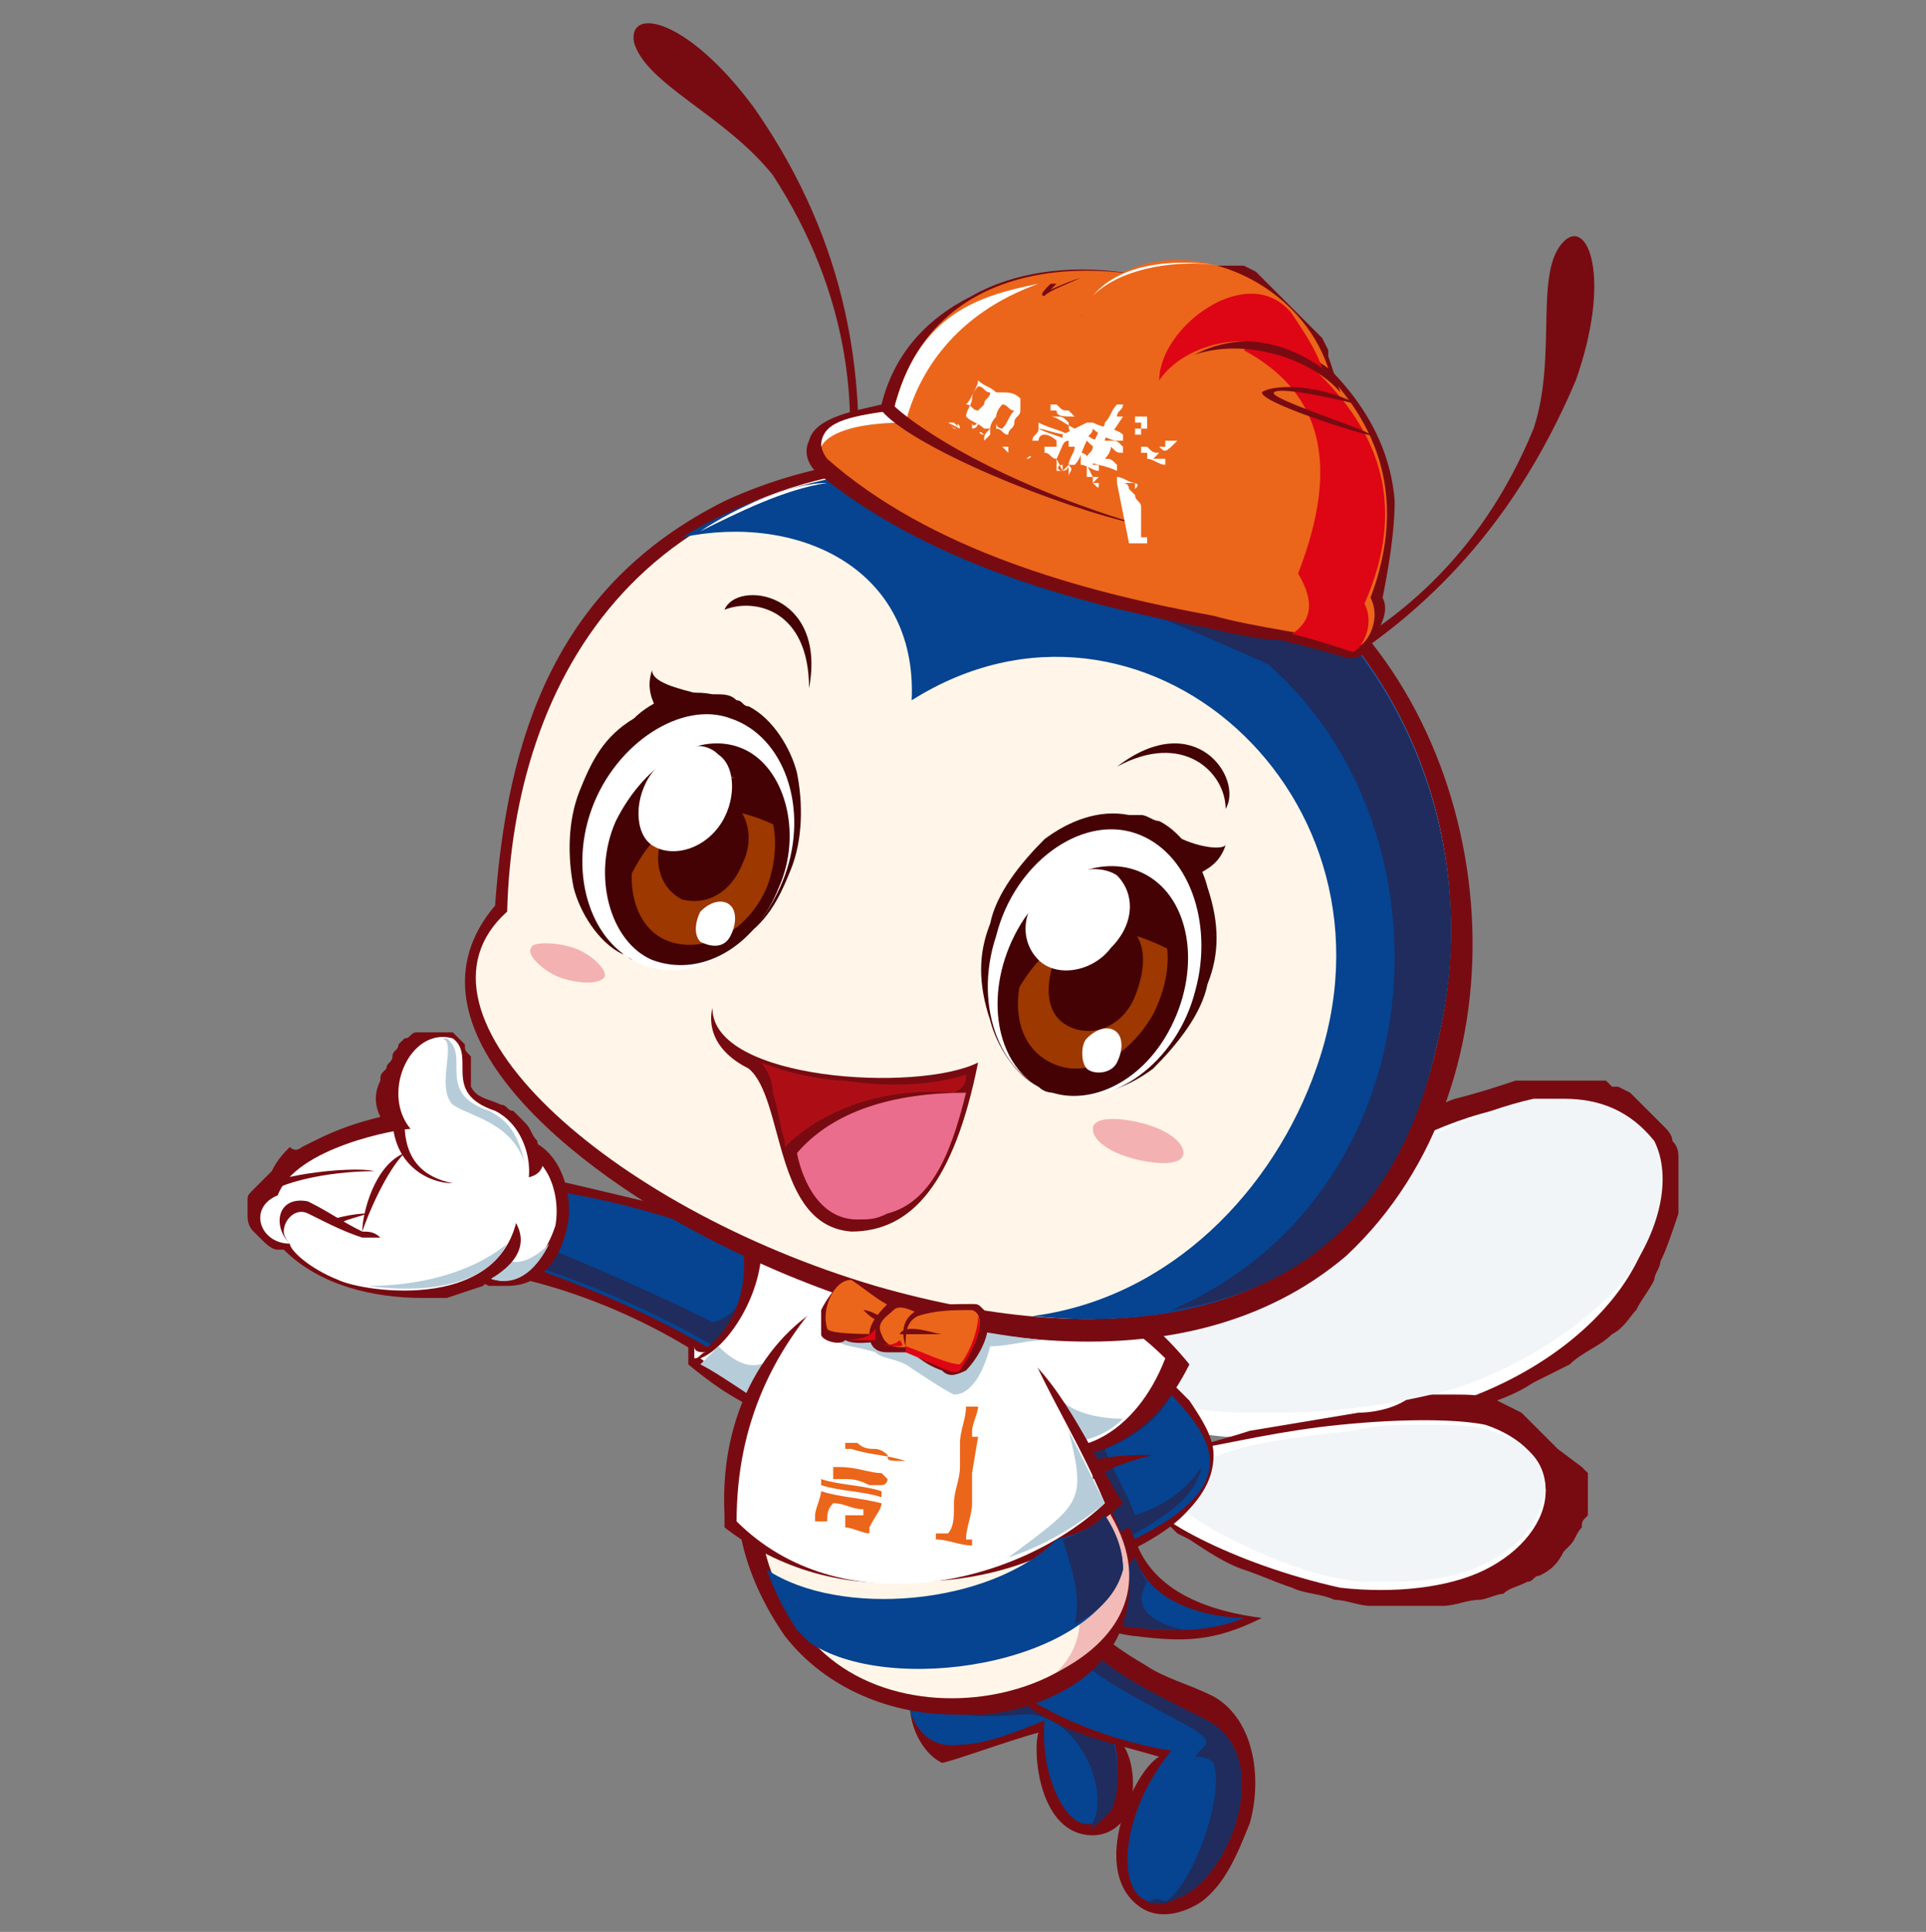 <?xml version="1.0" encoding="utf-8"?>
<!-- Generator: Adobe Illustrator 25.3.1, SVG Export Plug-In . SVG Version: 6.00 Build 0)  -->
<svg version="1.1" id="图层_1" xmlns="http://www.w3.org/2000/svg" xmlns:xlink="http://www.w3.org/1999/xlink" x="0px" y="0px"
	 viewBox="0 0 31.9 32" style="enable-background:new 0 0 31.9 32;" xml:space="preserve">
<rect x="0" y="0" width="31.9" height="32" fill="#808080" stroke="none"/>
<style type="text/css">
	.st0{fill:#780B11;}
	.st1{fill:#FFFFFF;}
	.st2{fill:#F1F5F8;}
	.st3{fill:#064390;}
	.st4{fill:#1F2C5D;}
	.st5{fill:#B6CCD9;}
	.st6{fill:#FFF6E9;}
	.st7{fill:#F2BBB7;}
	.st8{fill:#EB661A;}
	.st9{fill:#DE0515;}
	.st10{fill:#AD0E16;}
	.st11{fill:#EA6D8D;}
	.st12{fill:#440205;}
	.st13{fill:#9C3800;}
	.st14{fill:#F4B1B1;}
</style>
<g>
	<path class="st0" d="M22.1,19.3c-0.7,0.5-1.5,1-2.1,1.5c-0.4,0.3-0.8,0.7-1.1,1.1l-0.1,0.2c-0.1,0.1-0.1,0.2-0.2,0.3l0,0.1l0,0.1
		l0,0.1l0,0.1l0,0.1l0.1,0.1l0.1,0.1l0.1,0.1l0.1,0.1l0.2,0.1c0.1,0.1,0.2,0.1,0.4,0.1l0.3,0.1c0.5,0.1,1,0.1,1.5,0.2
		c0.4,0,0.9,0,1.3-0.1c0.3,0,0.7-0.1,1-0.2c0.3-0.1,0.6-0.1,0.8-0.2c0.3-0.1,0.6-0.2,0.9-0.4c0.2-0.1,0.4-0.2,0.6-0.3
		c0.2-0.2,0.5-0.3,0.7-0.5c0.2-0.1,0.3-0.3,0.4-0.4c0.1-0.2,0.2-0.3,0.3-0.5c0-0.1,0.1-0.2,0.1-0.3c0.1-0.2,0.2-0.5,0.3-0.8
		c0-0.1,0-0.2,0-0.3c0-0.2,0-0.4,0-0.6c0-0.1,0-0.2-0.1-0.3c0-0.1-0.1-0.2-0.1-0.2l-0.1-0.1l-0.1-0.1l-0.1-0.1l-0.1-0.1l-0.1-0.1
		l-0.1-0.1L26.8,18L26.7,18l-0.1-0.1l-0.2,0l-0.2,0l-0.2,0l-0.2,0l-0.4,0l-0.3,0c-0.3,0.1-0.6,0.2-1,0.3c-0.3,0.1-0.6,0.3-0.9,0.4
		C22.9,18.8,22.5,19.1,22.1,19.3z"/>
	<path class="st1" d="M22,19.7c-1.2,0.8-2.2,1.5-2.9,2.1c-0.7,0.6-1,1.1-0.8,1.4c0.2,0.3,1,0.5,2,0.6c1,0,2.3-0.1,3.6-0.5
		c1.3-0.4,2.3-1.1,2.9-1.9c0.6-0.8,0.8-1.8,0.5-2.4c-0.3-0.7-1.1-0.9-2-0.7C24.3,18.4,23.2,18.9,22,19.7z"/>
	<path class="st0" d="M22.5,23.4c-0.6,0.1-1.2,0.2-1.8,0.3c-0.3,0.1-0.7,0.2-1,0.3l-0.2,0.1c-0.1,0-0.1,0.1-0.2,0.1l-0.1,0.1l0,0.1
		l0,0.1l0,0.1l0,0.1l0,0.1l0,0.1l0,0.1l0,0.1l0.1,0.1c0.1,0.1,0.1,0.1,0.2,0.2l0.2,0.1c0.3,0.2,0.6,0.4,0.9,0.5
		c0.3,0.1,0.5,0.2,0.8,0.3c0.2,0.1,0.5,0.1,0.7,0.2c0.2,0,0.4,0.1,0.6,0.1c0.2,0,0.4,0,0.7,0c0.2,0,0.3,0,0.5,0
		c0.2,0,0.4-0.1,0.6-0.1c0.1,0,0.3-0.1,0.4-0.1c0.1-0.1,0.2-0.1,0.4-0.2c0.1,0,0.1-0.1,0.2-0.1c0.2-0.1,0.3-0.2,0.4-0.4
		c0,0,0.1-0.1,0.1-0.1c0.1-0.1,0.1-0.2,0.2-0.3c0-0.1,0-0.1,0.1-0.2c0-0.1,0-0.1,0-0.2l0-0.1l0-0.1l0-0.1l0-0.1l0-0.1l-0.1-0.1
		L25.8,24l-0.1-0.1l-0.1-0.1l-0.1-0.1l-0.1-0.1l-0.1-0.1l-0.1-0.1l-0.2-0.1l-0.2-0.1c-0.2-0.1-0.5-0.1-0.7-0.1c-0.2,0-0.5,0-0.7,0
		C23.2,23.3,22.8,23.4,22.5,23.4z"/>
	<path class="st1" d="M22.2,23.6c-1,0.1-1.8,0.3-2.4,0.4c-0.6,0.2-0.9,0.3-0.9,0.6c0,0.3,0.4,0.6,1,0.9c0.6,0.3,1.4,0.6,2.3,0.8
		c0.9,0.1,1.8,0,2.4-0.3c0.6-0.3,1-0.8,1-1.3c0-0.5-0.4-0.9-1-1.1C24.1,23.5,23.2,23.5,22.2,23.6z"/>
	<path class="st2" d="M25.9,18.2c-0.2,0-0.3,0-0.5,0c-0.9,0.2-2,0.7-3.2,1.4c-1.1,0.7-2.1,1.4-2.7,2c-0.6,0.6-0.9,1-0.7,1.3
		c0.2,0.3,0.9,0.5,1.9,0.5c0.1,0,0.3,0,0.4,0c0.9,0,1.9-0.1,3-0.4c1.2-0.4,2.2-1.1,2.8-1.8c0.6-0.8,0.8-1.7,0.5-2.3
		C27,18.4,26.5,18.2,25.9,18.2z"/>
	<path class="st2" d="M23.5,23.6c-0.3,0-0.7,0-1.1,0.1c-0.9,0.1-1.7,0.2-2.2,0.4c-0.5,0.2-0.8,0.3-0.8,0.6c0,0.2,0.4,0.5,1,0.8
		c0.6,0.3,1.3,0.6,2.1,0.7c0.2,0,0.4,0,0.6,0c0.6,0,1.1-0.1,1.5-0.3c0.6-0.3,0.9-0.7,1-1.2c0-0.5-0.3-0.8-0.9-1
		C24.4,23.6,24,23.6,23.5,23.6z"/>
	<path class="st0" d="M18.4,22.5l-0.7-1.4l1.2,1.3c0.3,0.3,0.5,0.5,0.8,0.8c0.2,0.3,0.4,0.6,0.4,0.9c0,0.4-0.2,0.7-0.5,1
		c-0.4,0.4-1.1,0.7-1.6,0.9l-0.2,0.1l-0.1-0.2c-0.4-0.6-0.8-1.1-1.1-1.7L16.4,24l0.2-0.1c0.3-0.3,0.7-0.5,1-0.8
		c0.2-0.2,0.4-0.3,0.6-0.5C18.3,22.6,18.4,22.5,18.4,22.5z"/>
	<path class="st3" d="M18.9,22.6c1.1,1.1,2.2,2-0.8,3.2c-0.4-0.6-0.8-1.1-1.1-1.7L18.9,22.6z"/>
	<path class="st4" d="M18.9,22.6c0.2,0.2,0.4,0.4,0.5,0.5c-0.2,0.4-0.6,0.7-1.1,0.9c0.1,0.3,0.4,0.8,0.5,1.1
		c0.6-0.2,0.9-0.5,1.1-0.8c-0.1,0.5-0.6,0.9-1.9,1.5c-0.4-0.6-0.8-1.1-1.1-1.7C17,24.1,18.8,22.7,18.9,22.6L18.9,22.6z"/>
	<path class="st0" d="M16.5,20.2c0-0.1,0-0.1,0.1-0.2c0.1-0.1,0.3-0.1,0.4,0c0,0,0,0,0.1,0c0.1,0,0.1,0.1,0.2,0.2
		c0.2,0.2,0.3,0.3,0.5,0.5c0.2,0.2,0.4,0.4,0.6,0.6c0.4,0.4,0.9,0.8,1.3,1.3c-0.3,0.6-0.7,1.1-1.4,1.4c-0.3,0.1-0.8,0.2-1.1,0
		l-0.1,0l0-0.1c-0.3-0.5-0.7-0.9-1-1.4l-0.1-0.1l0-0.1C16.1,21.5,16.3,20.9,16.5,20.2z"/>
	<path class="st1" d="M17.9,21.5c0.5,0.3,0.9,0.5,1.4,1c-0.5,1.3-1.5,1.6-1.8,1.4c-0.4-0.5-0.8-0.8-1.2-1.3c0.1-0.7,0.2-1.4,0.2-2.2
		C16.4,20.4,17.6,21.2,17.9,21.5z"/>
	<path class="st5" d="M18.6,23.5c-0.4,0.4-0.9,0.4-1.1,0.4c-0.3-0.4-0.6-0.6-0.9-0.9c0-0.3,0.1-0.6,0.1-0.6c0.3,0.2,0.5,0.4,0.8,0.7
		C17.7,23.4,18.2,23.5,18.6,23.5z"/>
	<path class="st0" d="M8.1,19.3c0.9,0.2,2.2,0.5,3.4,0.8c0.8,0.3,1.5,0.5,2.3,0.9l0.2,0.1L14,21.4c-0.3,0.6-0.5,1.3-0.8,1.9
		l-0.1,0.3l-0.3-0.2c-1.3-1.3-3.3-2.1-4.6-2.3c-0.1,0-0.3-0.1-0.4-0.1l-0.2-0.1l0-0.2c0-0.2,0.1-0.4,0.1-0.6c0-0.1,0.1-0.3,0.1-0.4
		C7.8,19.5,7.9,19.3,8.1,19.3L8.1,19.3z"/>
	<path class="st3" d="M8.1,19.6c2.5,0.2,4.3,1,5.7,1.7c-0.3,0.7-0.5,1.2-0.8,1.9c-1.2-1-3.1-1.9-5.1-2.5C7.8,20.6,8,19.5,8.1,19.6z"
		/>
	<path class="st4" d="M12,22.4c-1-0.6-2.3-1.2-3.7-1.6l0.3-0.3c0.6,0.2,2.2,0.9,3.2,1.4c0.1,0,0.5-0.2,0.5-0.5
		C12.5,21.4,12.3,21.9,12,22.4z"/>
	<path class="st0" d="M12.3,20.6c0,0,0-0.1,0-0.1c0.1-0.2,0.2-0.2,0.4-0.2c0.1,0,0.2,0,0.3,0.1c0.3,0.1,0.5,0.1,0.8,0.2
		c0.4,0.1,0.8,0.2,1.2,0.3l0.3,0.1l-0.1,0.3C15,21.3,15,21.5,15,21.7c0,0.2,0,0.5-0.1,0.7c0,0.3,0,0.5-0.1,0.8
		c0,0.2-0.1,0.4-0.1,0.6l-0.1,0.1l-0.1,0c-0.5,0.1-1.1-0.2-1.6-0.4c-0.5-0.2-0.9-0.4-1.5-0.9c0-0.1,0-0.2,0-0.3c0,0,0.2,0.1,0.2,0.1
		C12.2,22,12.4,21.3,12.3,20.6z"/>
	<path class="st1" d="M12.6,20.5c0.1,0.8-0.5,1.8-1,2c0.5,0.4,2.1,1.3,2.9,1.1c0.2-0.5,0.1-2.1,0.4-2.5
		C14.9,21.1,12.5,20.5,12.6,20.5z"/>
	<path class="st5" d="M11.9,22.3c-0.1,0.1-0.2,0.2-0.3,0.3c0.2,0.1,0.5,0.3,0.8,0.5l0.5-0.7C12.7,22.6,12.4,22.8,11.9,22.3z"/>
	<path class="st0" d="M17.2,28.7c-0.1,0.3,0,1.7,0.9,1.7c0.3,0,0.5-0.2,0.6-0.4l0,0c0.1-0.3,0.1-0.8-0.1-1.1c-0.2-0.5-0.6-1.1-1.2-1
		l0,0c-0.3,0-0.6,0.1-0.9,0.1c-0.2,0-0.4,0-0.6,0c-0.2-0.1-0.4-0.2-0.6-0.3l-0.4,0.2c-0.1,0.3,0-0.4,0-0.1l0.2,0.3
		c-0.1,0.3,0.1,0.9,0.5,1.1C15.7,29.2,16.8,28.8,17.2,28.7z"/>
	<path class="st3" d="M15,27.9c0,0.4,0.2,1.1,0.9,1c0.4,0,0.9-0.2,1.4-0.4c-0.1,1.1,0.6,2.3,1.1,1.4c0.3-0.6,0-2.1-0.9-2
		c-1.3,0.2-1.8,0.2-2.6-0.4C14.9,27.8,15,27.8,15,27.9z"/>
	<path class="st4" d="M18,30.3c0.1,0,0.2-0.1,0.4-0.3c0.3-0.6,0-2.1-0.9-2c-1.3,0.2-1.8,0.2-2.6-0.4c0,0,0,0.1-0.1,0.3
		c0.7,0.4,0.9,0.6,2.1,0.5c0.9-0.1,1.5,1.2,1.2,1.8C18.1,30.2,18.1,30.3,18,30.3z"/>
	<path class="st0" d="M19.2,29.1c-0.4,0.2-1.2,1.9-0.3,2.5c0.3,0.2,0.7,0.1,1-0.1l0,0c0.4-0.3,0.6-0.8,0.8-1.3
		c0.2-0.7,0.1-1.7-0.6-2.1l0,0c-0.4-0.2-0.8-0.3-1.1-0.5c-0.5-0.3-1-0.6-1.2-1.2c-1.1-1.4-2.5,0.3-1.4,1.3
		C17.3,28.7,18.2,28.8,19.2,29.1z"/>
	<path class="st3" d="M16.2,27.4c0.2,0.4,1.4,1.3,3.2,1.6c-1,1.2-1,3,0.2,2.4c0.8-0.4,1.5-2.3,0.4-2.9c-1.6-0.8-2.2-1.1-2.6-2.3
		C16.7,25.3,15.6,26.5,16.2,27.4z"/>
	<path class="st4" d="M19,31.5c0.2,0.1,0.4,0,0.6-0.1c0.8-0.4,1.5-2.3,0.4-2.9c-1.6-0.8-2.2-1.1-2.6-2.3c-0.1-0.2-0.5-0.3-0.5-0.2
		c0.1,0.1,0.2,0.2,0.3,0.5c0.4,1,1,1.3,2.5,2.1c0.5,0.3,0.2,0.3,0.1,0.5c0.1,0,0.2,0,0.3,0.1c0.2,0.6-0.4,2.1-0.8,2.3
		C19.1,31.4,19.1,31.5,19,31.5z"/>
	<path class="st0" d="M18.1,26.7c0.1-0.1,0.1-0.2,0.2-0.2c0-0.1,0.1-0.1,0.1-0.2c0.1-0.2-0.1-0.7,0.1-0.9l0.2-0.1l0.1,0.2
		c0.3,0.9,1.3,1.2,2.1,1.3c-0.8,0.4-1.3,0.4-2.1,0.3c-0.1,0-0.5-0.1-0.6-0.1L18,26.9L18.1,26.7z"/>
	<path class="st3" d="M18.8,25.8c0.3,0.9,1.5,1,1.8,1c-0.9,0.4-2.3,0.1-2.4,0C18.6,26.6,18.5,26.1,18.8,25.8z"/>
	<path class="st4" d="M18.8,25.8c0.1,0.2,0.1,0.3,0.2,0.4c-0.3,0.5,0.2,0.7,0.6,0.8c-0.7,0-1.4-0.1-1.5-0.2
		C18.6,26.6,18.5,26.1,18.8,25.8z"/>
	<path class="st0" d="M15,21.5l0.2,0.2c0.1,0.3,0.5,0.6,0.8,0.9c0.4,0.4,0.9,0.7,1.3,1.1c0.4,0.4,0.9,0.8,1.1,1.3
		c0.3,0.6,0.4,1.3,0.2,1.9c-0.3,0.9-1.3,1.4-2.3,1.5c-0.2,0-0.3,0-0.5,0c-1,0-2.1-0.4-2.8-1.3l0,0c-0.9-1.3-1-2.6-0.5-3.8
		c0.2-0.5,0.5-0.9,0.8-1.2c0.2-0.2,0.4-0.4,0.6-0.5c0,0,0,0,0-0.1c0-0.2,0.2-0.3,0.4-0.3C14.7,21.2,14.9,21.3,15,21.5
		C15,21.4,15,21.5,15,21.5z"/>
	<path class="st6" d="M14.5,21.8l0.4,0c0.4,1,2.6,1.9,3.4,3.3c1.5,2.7-3.3,4.2-5,1.9C11.4,24.4,13.8,22.1,14.5,21.8z"/>
	<path class="st7" d="M17.9,24.4c0.2,0.2,0.4,0.4,0.5,0.7c0.7,1.2,0.1,2.1-0.9,2.6c0.5-0.5,0.5-1.1,0.1-2.2
		c-0.3,0.1-0.6,0.2-0.9,0.2C17.6,25.1,17.9,25,17.9,24.4z"/>
	<path class="st0" d="M17.1,22.8c-0.8,1-3.7,1.4-4.3-0.1c0,0-0.6,1.1-0.5,1.2l0,0c0.8,1.4,5,1.6,5.5-0.4
		C17.6,23.6,17,22.9,17.1,22.8z"/>
	<path class="st0" d="M14.8,20.8c1,0,0.9,0.5,1.9,0.5l0.2,0.1c-0.4,0.2-0.3,0.6,0,1c0.7,0.5,1.3,1.9,1.7,2.5c-1,0.9-2.2,1.3-3.5,1.3
		C14,26.3,12.9,26,12,25.3L12,25.1c-0.1-1.9,0.9-3.2,1.9-3.6L14.8,20.8z"/>
	<path class="st1" d="M13.9,21.2c-1.1,1.1-1.7,2.4-1.7,4c1.7,1.7,4.6,1.1,6.1-0.3c-0.5-1.2-1.1-2-1.6-3.4
		C15.7,21.5,14.9,21.1,13.9,21.2z"/>
	<path class="st5" d="M16.7,25.8c0.6-0.2,1.1-0.5,1.6-0.9c-0.2-0.4-0.4-0.8-0.6-1.2C18,24.9,17.9,24.9,16.7,25.8z"/>
	<path class="st0" d="M14.2,8c0.1-1.7-0.1-3.9-1.7-6.2c-1.1-1.5-2.1-1.7-2-1.1c0.2,0.7,1.5,1.2,2.3,2.2c1.3,2,1.4,3.9,1.2,5.2
		C13.9,8,14.2,8.1,14.2,8z"/>
	<path class="st0" d="M21.9,11.2c1.5-0.9,3.1-2.3,4.2-4.9c0.6-1.7,0.2-2.7-0.2-2.3c-0.5,0.5-0.1,1.9-0.5,3.1
		c-0.9,2.2-2.4,3.3-3.6,3.9C21.8,11,21.9,11.2,21.9,11.2z"/>
	<path class="st0" d="M22.3,20.8c-2.7,2.3-7,1.5-10.4-0.2c-2.4-1.2-5.4-3.6-3.7-5.6c0.2-2.8,1-5.3,3.8-6.7c1.5-0.7,3.3-0.9,5-0.7
		l0,0l0,0c1.8,0.2,3.5,0.9,4.8,2.1C24.9,12.3,25.4,17.9,22.3,20.8z"/>
	<path class="st6" d="M16.8,7.7c5.2,0.5,8.1,5.1,7,9.6c-1.1,4.9-5.5,5.1-9.3,4c-4.4-1.3-8-4.5-6.1-6.2C8.5,11.3,10.6,7.3,16.8,7.7z"
		/>
	<path class="st3" d="M16.8,7.7c5.2,0.5,8.1,5.1,7,9.6c-0.9,3.8-3.7,4.8-6.7,4.5c2.3-0.3,4-2.1,4.7-4.1c1.6-4.5-2.9-8.5-6.7-6.1
		c0.1-2.2-1.9-3.1-3.8-2.7C12.6,8.1,14.3,7.6,16.8,7.7z"/>
	<path class="st4" d="M21.6,9.8c2,1.9,2.9,4.7,2.2,7.5c-0.6,2.8-2.3,4.1-4.4,4.4c4.4-1.9,4.8-7.9,1.6-10.7c-0.9-0.4-1.8-0.8-2.7-1.1
		C18.3,10,20,9.9,21.6,9.8z"/>
	<path class="st0" d="M20,10.4c-2.2-0.4-4.7-1.1-6.5-2.6l0,0c-0.1-0.1-0.2-0.3-0.1-0.5c0.1-0.4,0.8-0.5,1.2-0.6
		c0.2-0.8,0.7-1.4,1.5-1.8c0.7-0.4,1.6-0.5,2.4-0.4c0.9,0.1,1.8,0.4,2.5,0.8l0,0c1.1,0.7,2,1.7,2.1,3c0,0.5-0.1,1.1-0.2,1.6
		c0.1,0.2,0,0.4-0.1,0.6c-0.1,0.2-0.2,0.4-0.4,0.4l-0.1,0c-0.3-0.1-0.7-0.2-1.1-0.3C20.9,10.6,20.4,10.5,20,10.4z"/>
	<path class="st8" d="M13.7,7.6c1.7,1.5,4.2,2.2,6.4,2.6c0.7,0.2,1.7,0.3,2.4,0.5c0.1,0,0.4-0.4,0.2-0.8c0.6-1.6,0.3-3.2-1.8-4.6
		c-1.7-1.1-5.4-1.5-6.1,1.5C13.8,6.9,13.4,7.2,13.7,7.6z"/>
	<path class="st0" d="M17.9,4.6C17.9,4.6,17.8,4.6,17.9,4.6c-0.3,0.1-0.5,0.2-0.5,0.2c0,0,0.1-0.1,0.1-0.1c0,0,0,0-0.1,0
		c-0.1,0.1-0.2,0.2-0.1,0.2C17.4,4.8,17.7,4.7,17.9,4.6z"/>
	<path class="st9" d="M21.4,10.5c0.4,0.1,0.7,0.2,1,0.3c0.1,0,0.4-0.4,0.2-0.8C23.3,8.4,23,6.9,21,5.5l-0.4,0.3
		c1.3,0.7,1.6,1.9,0.9,3.7C21.8,10,21.7,10.3,21.4,10.5z"/>
	<path class="st1" d="M17.2,4.7c-1,0.2-2,0.5-2.4,2.1c-0.8,0.1-1.2,0.2-1.2,0.6C13.7,7.2,14.1,7,15,7C15.2,6.2,15.8,5.2,17.2,4.7z"
		/>
	<path class="st0" d="M14.6,6.8c0.5,0.6,2.9,1.6,4.3,1.9c-2.7-0.8-4.1-1.9-4.2-2.1C14.7,6.7,14.7,6.8,14.6,6.8z"/>
	<path class="st0" d="M17.9,5.2c0.1,0.1,0.2,0.1,0.3,0.2c0.2,0.1,0.3,0.3,0.5,0.4c0.2,0.1,0.4,0.3,0.6,0.4l0.1-0.1L19.5,6
		c0.9-0.5,2.2-0.1,2.7,0.5L22,5.9L22,5.8l-0.1-0.2l-0.1-0.1l-0.1-0.1l-0.1-0.1l-0.1-0.1l-0.1-0.1l-0.1-0.1l-0.1-0.1l-0.1-0.1
		l-0.1-0.1l-0.1-0.1l-0.1-0.1l-0.2-0.1l-0.2,0l-0.2,0l-0.2,0l-0.2,0l-0.2,0l-0.2,0l-0.2,0l-0.2,0l-0.1,0l-0.1,0.1l-0.1,0.1l-0.1,0.1
		l-0.1,0.1l-0.1,0.1l-0.1,0.1l-0.1,0.1L17.9,5.2z"/>
	<path class="st8" d="M17.9,5.2c0.4,0.4,0.9,0.8,1.4,1.1c0.4-0.6,1.6-1,2.7-0.2C21.4,4.3,18.8,3.6,17.9,5.2z"/>
	<path class="st9" d="M19.2,6.3c0.4-0.6,1.6-1,2.7-0.2c-0.1-0.3-0.3-0.6-0.5-0.9C20.7,4.3,19.2,5.4,19.2,6.3z"/>
	<path class="st0" d="M11.8,16.7c0,1.2,3.4,1.4,4.4,0.9c-0.4,2-1.1,2.8-2.1,2.8c-1.3-0.1-1.1-2.2-1.7-2.7
		C11.6,17.3,11.8,16.7,11.8,16.7z"/>
	<path class="st10" d="M16,17.8c-0.6,0.2-1.4,0.2-2,0.1c-0.3,0-0.9-0.1-1.4-0.3c0.1,0.1,0.2,0.3,0.2,0.5c0.1,0.3,0.1,0.5,0.2,0.8
		c0,0,0,0,0,0.1c0.6-0.6,1.6-1,2.8-0.9C16,18,16,17.9,16,17.8z"/>
	<path class="st11" d="M13.2,19.1c0.1,0.5,0.4,1.1,1,1.1c0.2,0,0.3,0,0.5-0.1c0.8-0.2,1.1-1.2,1.3-2C14.8,18.1,13.8,18.4,13.2,19.1z
		"/>
	<path class="st12" d="M12.2,11.6c0.1,0,0.1,0.1,0.2,0.1c0.4,0.2,0.7,0.7,0.8,1.1c0.1,0.5,0.1,1.1-0.1,1.6c-0.2,0.5-0.4,0.9-0.9,1.2
		c-0.3,0.3-0.8,0.5-1.3,0.4c-0.1,0-0.2,0-0.4-0.1c-0.1,0-0.1-0.1-0.2-0.1c-0.4-0.2-0.7-0.7-0.8-1.1c-0.1-0.5-0.1-1.1,0.1-1.6
		c0.2-0.5,0.4-0.9,0.9-1.2c0.3-0.3,0.8-0.5,1.3-0.4C12,11.5,12.1,11.5,12.2,11.6z"/>
	<path class="st1" d="M12.1,11.9c0.9,0.3,1.3,1.5,0.9,2.6c-0.4,1.1-1.4,1.8-2.3,1.5c-0.9-0.3-1.3-1.5-0.9-2.6
		C10.2,12.3,11.3,11.6,12.1,11.9z"/>
	<path class="st12" d="M11.6,11.5c-0.4-0.1-0.8-0.2-0.8-0.4c-0.1,0.3,0,0.5,0.1,0.7C11.1,11.7,11.4,11.6,11.6,11.5z"/>
	<path class="st12" d="M12.3,12.4c0.7,0.3,1,1.4,0.6,2.3c-0.4,1-1.3,1.5-2.1,1.2c-0.7-0.3-1-1.4-0.6-2.3
		C10.7,12.6,11.6,12.1,12.3,12.4z"/>
	<path class="st13" d="M12.2,12.9c0.6,0.2,0.8,1,0.5,1.8c-0.3,0.7-1,1.1-1.6,0.9c-0.6-0.2-0.8-1-0.5-1.8
		C10.9,13,11.6,12.6,12.2,12.9z"/>
	<path class="st12" d="M12,13.2c0.4,0.2,0.5,0.7,0.3,1.1c-0.2,0.5-0.6,0.7-1,0.6c-0.4-0.2-0.5-0.7-0.3-1.1
		C11.2,13.3,11.7,13,12,13.2z"/>
	<path class="st1" d="M12.1,15c0.1,0.1,0.1,0.3,0,0.5c-0.1,0.2-0.3,0.2-0.5,0.1c-0.1-0.1-0.1-0.3,0-0.5C11.8,14.9,12,14.9,12.1,15z"
		/>
	<path class="st12" d="M10.4,14.6c0.6-1.3,1.5-1.4,2.5-0.9c-0.1-0.3-0.2-0.6-0.3-0.9c-0.4,0.1-0.7,0.1-1,0.2
		c-0.4,0.3-0.8,0.6-1.2,0.8C10.4,14.1,10.4,14.3,10.4,14.6z"/>
	<path class="st1" d="M11.9,12.5c0.3,0.2,0.3,0.8,0,1.2c-0.3,0.4-0.8,0.5-1.1,0.3c-0.3-0.2-0.3-0.8,0-1.2
		C11.1,12.4,11.6,12.2,11.9,12.5z"/>
	<path class="st12" d="M18.9,13.5c-0.1,0-0.1,0-0.2,0c-0.5-0.1-1,0.1-1.4,0.4c-0.4,0.4-0.8,0.9-0.9,1.4c-0.2,0.5-0.2,1,0,1.6
		c0.1,0.4,0.4,0.9,0.8,1.1c0.1,0.1,0.2,0.1,0.3,0.1c0.1,0,0.1,0,0.2,0c0.5,0.1,1-0.1,1.4-0.4c0.4-0.4,0.8-0.9,0.9-1.4
		c0.2-0.5,0.2-1,0-1.6c-0.1-0.4-0.4-0.9-0.8-1.1C19.1,13.6,19,13.5,18.9,13.5z"/>
	<path class="st1" d="M18.8,13.8c-0.9-0.3-2,0.5-2.3,1.7c-0.4,1.2,0.1,2.4,1,2.6c0.9,0.3,2-0.5,2.3-1.7
		C20.1,15.3,19.7,14.1,18.8,13.8z"/>
	<path class="st12" d="M19.4,13.8c0.3,0.2,0.8,0.3,0.9,0.2c-0.1,0.3-0.3,0.4-0.5,0.5C19.7,14.2,19.5,14,19.4,13.8z"/>
	<path class="st12" d="M19,14.5c0.7,0.4,0.9,1.5,0.4,2.5c-0.5,1-1.5,1.4-2.2,1c-0.7-0.4-0.9-1.5-0.4-2.5
		C17.3,14.5,18.3,14.1,19,14.5z"/>
	<path class="st13" d="M18.8,14.9c0.6,0.3,0.7,1.1,0.3,1.9c-0.4,0.7-1.1,1.1-1.7,0.8c-0.6-0.3-0.7-1.1-0.3-1.9
		C17.5,15,18.3,14.6,18.8,14.9z"/>
	<path class="st12" d="M18.6,15.3c0.4,0.2,0.4,0.7,0.2,1.2c-0.2,0.5-0.7,0.7-1.1,0.5c-0.4-0.2-0.4-0.7-0.2-1.2
		C17.8,15.3,18.3,15.1,18.6,15.3z"/>
	<path class="st1" d="M18.5,17.1c0.1,0.1,0.1,0.3,0,0.5c-0.1,0.2-0.4,0.2-0.5,0.1c-0.1-0.1-0.1-0.4,0-0.5C18.2,17,18.4,17,18.5,17.1
		z"/>
	<path class="st12" d="M16.8,16.5c0.7-1.3,1.6-1.3,2.7-0.7c-0.1-0.4-0.2-0.6-0.2-1c-0.4,0.1-0.7,0-1.1,0.1c-0.4,0.3-0.9,0.5-1.3,0.8
		C16.9,16,16.8,16.3,16.8,16.5z"/>
	<path class="st1" d="M18.5,14.5c0.3,0.3,0.3,0.8-0.1,1.2c-0.3,0.4-0.9,0.5-1.2,0.2c-0.3-0.3-0.3-0.8,0.1-1.2
		C17.7,14.4,18.2,14.3,18.5,14.5z"/>
	<path class="st14" d="M9.5,15.7c0.3,0.1,0.6,0.4,0.5,0.5c-0.1,0.1-0.4,0.1-0.7,0c-0.3-0.1-0.6-0.4-0.5-0.5
		C8.8,15.6,9.2,15.6,9.5,15.7z"/>
	<path class="st14" d="M18.9,18.6c0.4,0.1,0.7,0.3,0.7,0.5c0,0.2-0.4,0.2-0.8,0.1s-0.7-0.3-0.7-0.5C18.1,18.5,18.5,18.5,18.9,18.6z"
		/>
	<path class="st12" d="M18.5,12.7c1.1-0.6,1.8,0.1,1.8,0.7C20.6,12.9,19.8,11.7,18.5,12.7z"/>
	<path class="st0" d="M18.1,24.2c0.3-0.1,0.7-0.1,1-0.1c-0.4,0.1-0.7,0.2-1,0.4C18.1,24.4,18.1,24.3,18.1,24.2z"/>
	<path class="st3" d="M18.3,25.1L18.3,25.1c0.2,0.3,0.3,0.6,0.3,0.9c-0.5,1.6-3.9,2.1-5.2,1.2c-0.1-0.1-0.1-0.1-0.2-0.2
		c-0.2-0.3-0.4-0.7-0.5-1c1.2,0.8,3.7,0.6,4.8-0.5C17.9,25.4,18.1,25.3,18.3,25.1z"/>
	<path class="st4" d="M18.3,25.1L18.3,25.1c0.2,0.3,0.3,0.6,0.3,0.9c-0.1,0.4-0.4,0.7-0.8,0.9c0.1-0.4,0-0.8-0.2-1.4
		C17.9,25.4,18.1,25.3,18.3,25.1z"/>
	<path class="st12" d="M13.4,11.4c0-1.3-0.9-1.5-1.4-1.3C12.2,9.6,13.7,9.8,13.4,11.4z"/>
	<path class="st1" d="M11.5,22.3c0,0.1,0,0.1,0,0.2c0.1,0,0.1-0.1,0.2-0.1C11.6,22.4,11.5,22.4,11.5,22.3z"/>
	<path class="st1" d="M13.7,8c-0.7,0.1-1.5,0.5-2.1,0.8C12.2,8.4,13.1,8,13.7,8z"/>
	<path class="st1" d="M18.1,4.9c0.5-0.5,1.5-0.6,2.1-0.5C19.6,4.3,18.6,4.3,18.1,4.9z"/>
	<path class="st0" d="M8.6,18.9c0.1,0,0.1,0,0.2,0c0.5,0.2,0.7,0.9,0.6,1.4c-0.1,0.5-0.4,1-1,1c-0.1,0-0.2,0-0.2,0
		c-0.1,0-0.1,0-0.1,0c-0.5-0.2-0.7-0.9-0.6-1.4c0.1-0.5,0.4-1,1-1C8.5,18.9,8.6,18.9,8.6,18.9z"/>
	<path class="st1" d="M8.6,19.1c-0.4-0.1-0.8,0.3-1,0.9c-0.1,0.6,0.2,1.1,0.6,1.2c0.4,0.1,0.8-0.3,1-0.9C9.3,19.7,9,19.1,8.6,19.1z"
		/>
	<path class="st5" d="M8,21.1c0.1,0,0.1,0.1,0.2,0.1c0.4,0.1,0.7-0.2,0.9-0.6c-0.3,0.3-0.6,0.4-0.8,0.2C8.2,20.9,8.1,21,8,21.1z"/>
	<path class="st0" d="M4.7,20.7l-0.1,0c-0.1,0-0.2-0.1-0.3-0.2l-0.1-0.1c-0.1-0.1-0.1-0.2-0.1-0.3c0-0.1,0-0.1,0-0.2
		c0-0.1,0-0.1,0.1-0.2l0.1-0.1c0.1-0.1,0.1-0.1,0.2-0.2c0.1-0.2,0.2-0.3,0.3-0.4C4.9,19.1,5,19,5,19l0.2-0.1
		c0.4-0.2,0.7-0.3,1.1-0.4c-0.1-0.2-0.1-0.4,0-0.6c0-0.1,0-0.1,0.1-0.2c0-0.1,0.1-0.1,0.1-0.2c0-0.1,0.1-0.1,0.1-0.2l0.1-0.1
		c0.1,0,0.1-0.1,0.2-0.1l0.2,0l0.2,0l0.1,0l0.1,0l0.1,0.1l0.1,0.1c0,0.1,0,0.1,0.1,0.2c0,0.1,0,0.2,0,0.3c0,0.1,0,0.2,0,0.2
		c0.1,0.2,0.3,0.2,0.5,0.3c0.1,0,0.1,0.1,0.2,0.1c0.1,0.1,0.1,0.1,0.2,0.2c0.1,0.1,0.1,0.2,0.2,0.3c0,0.1,0.1,0.2,0.1,0.3
		c0,0.5-0.7,0.2-0.9,0.5l0,0.1c0.7,0.5,0.7,1,0,1.4l-0.1,0.1l-0.3,0.1l-0.3,0.1c-0.1,0-0.3,0-0.4,0C6.2,21.5,5.3,21.3,4.7,20.7
		L4.7,20.7z"/>
	<path class="st1" d="M5.6,21.2c-0.5-0.2-0.8-0.5-0.8-0.6c-0.5,0-0.7-0.6-0.2-0.8c0.3-0.8,2-1.1,2.2-1.1c-0.5-0.6,0-1.7,0.7-1.5
		c0.4,0.3-0.2,0.9,0.7,1.2c0.6,0.3,0.7,1.2,0.4,1.5C8.5,21.8,6,21.4,5.6,21.2z"/>
	<path class="st5" d="M8.4,20.6c-0.4,0.8-1.6,0.8-2.3,0.7C6.9,21.3,7.8,21.1,8.4,20.6z"/>
	<path class="st5" d="M7.3,17.2c0,0,0.1,0,0.1,0c0.4,0.3-0.2,0.9,0.7,1.2c0.4,0.2,0.5,0.5,0.6,0.9c-0.2-0.7-0.9-0.8-1.2-1
		C7.2,18,7.6,17.2,7.3,17.2z"/>
	<path class="st0" d="M6.7,19.1c-0.3,0.3-0.6,1-0.7,1.3C6,20.1,6.2,19.3,6.7,19.1z"/>
	<path class="st0" d="M6.7,18.6c0,0.6,0.3,0.9,0.8,1c-0.4,0-1-0.3-1-1.1C6.6,18.6,6.6,18.6,6.7,18.6z"/>
	<path class="st0" d="M6.2,19.4c-0.4-0.1-1.9,0.1-1.8,0.3c0,0.1,0,0.1,0,0.1C4.6,19.6,5.4,19.4,6.2,19.4z"/>
	<path class="st0" d="M4.8,20.6C4.7,20.6,4.8,20.6,4.8,20.6c-0.3-0.3-0.2-0.8,0.3-0.7c0.4,0.2,0.5,0.3,0.9,0.5c0.1,0,0.2,0,0.3,0.1
		c-0.1,0-0.2,0-0.3,0c-0.3-0.1-0.5-0.2-0.9-0.4c-0.2-0.1-0.4,0.1-0.4,0.3C4.7,20.5,4.8,20.6,4.8,20.6z"/>
	<path class="st0" d="M6.1,20.1c-0.3,0-0.6,0.1-0.6,0.1c0,0.1,0.1,0.1,0.1,0.1C5.7,20.2,5.8,20.2,6.1,20.1z"/>
	<path class="st5" d="M13.9,22.2c0,0.1,0.3,0.1,0.6,0.2c0.1,0.1,0.3,0.1,0.5,0.2c0.3,0.2,0.6,0.4,0.8,0.5c0.3,0,0.5-0.4,0.6-0.8
		c0.3,0,0.6-0.1,0.9-0.1c-1-0.1-1.9-0.3-2.9-0.6L13.9,22.2z"/>
	<path class="st0" d="M13.6,22.1c0-0.1,0-0.3,0-0.4c0.1-0.2,0.3-0.5,0.5-0.5l0,0c0.3,0.1,0.5,0.4,0.7,0.5l0.1,0.1c0,0.1,0,0.3,0,0.4
		l-0.1,0.1c0,0,0-0.1,0-0.1c-0.2,0-0.6,0.1-0.8,0C13.9,22.3,13.6,22.2,13.6,22.1z"/>
	<path class="st8" d="M14.9,21.7c-0.3-0.1-0.5-0.3-0.8-0.5c-0.3,0-0.5,0.5-0.4,0.8c0,0.1,0.6,0.1,1.2,0.1
		C14.9,22,14.9,21.9,14.9,21.7z"/>
	<path class="st0" d="M14.7,21.9c-0.1-0.1-0.3-0.2-0.4-0.2C14.4,21.8,14.5,21.9,14.7,21.9C14.6,21.9,14.6,21.9,14.7,21.9z"/>
	<path class="st0" d="M14.7,21.6c0.2-0.1,0.4,0,0.5,0.1l0,0.1c0,0.2-0.1,0.3-0.1,0.5l-0.1,0.1c-0.1,0-0.2,0-0.3,0
		c-0.2,0-0.3-0.1-0.3-0.3l0,0C14.4,21.9,14.6,21.7,14.7,21.6L14.7,21.6z"/>
	<path class="st8" d="M14.8,21.7c-0.1,0.1-0.3,0.2-0.2,0.4c0.1,0.3,0.4,0.2,0.6,0.2c0-0.2,0.2-0.4,0.1-0.5
		C15.1,21.7,14.9,21.6,14.8,21.7z"/>
	<path class="st0" d="M16,22.7C16,22.7,16,22.8,16,22.7c-0.2,0.1-0.3,0.1-0.4,0c-0.3-0.1-0.5-0.3-0.6-0.4c-0.1-0.3,0-0.5,0.2-0.6
		l0,0c0.3-0.1,0.6-0.1,0.9-0.1l0,0c0.1,0,0.1,0,0.2,0.1C16.5,22,16.2,22.5,16,22.7z"/>
	<path class="st8" d="M15.2,21.8c0.3-0.1,0.6-0.1,0.9-0.1c0.3,0.1,0,0.7-0.2,0.9c-0.1,0.1-0.4-0.1-0.9-0.3
		C15,22.1,15,21.9,15.2,21.8z"/>
	<path class="st9" d="M16.2,21.8c0.1,0.2-0.1,0.6-0.3,0.9c-0.1,0.1-0.4-0.1-0.9-0.3c0,0,0-0.1,0-0.1c0.3,0.1,0.7,0.3,0.9,0.3
		C16,22.5,16.2,22.1,16.2,21.8z"/>
	<path class="st0" d="M15.6,22.1c-0.2,0-0.5,0-0.7,0C15,21.9,15.5,22.1,15.6,22.1z"/>
	<path class="st9" d="M14.5,22L14.5,22c-0.1,0.2-0.4,0.2-0.7,0.2c0.1,0,0.4,0,0.7,0c0,0,0,0,0-0.1l0,0C14.5,22.1,14.5,22,14.5,22z"
		/>
	<path class="st9" d="M14.9,22.2c-0.1,0.1-0.3,0.1-0.4,0c0.1,0.1,0.3,0.1,0.4,0.1C15,22.3,14.9,22.2,14.9,22.2z"/>
	<path class="st0" d="M20.9,6.5c0,0.2,2,0.8,1.8,0.7c-0.1-0.1-1.7-0.6-1.6-0.7c0.1-0.1,1,0.1,1.4,0.2C21.7,6.3,21,6.4,20.9,6.5z"/>
	<path class="st1" d="M16.3,7.3c0-0.1,0-0.1,0.1-0.2l0,0l0,0l0,0v0l0,0v0v0l0,0v0v0l0,0v0l0,0l0,0v0l0,0v0v0l0,0v0l0,0h0l0,0l0,0v0
		l0,0v0l0,0l0,0l0,0l0,0v0l0,0l0,0v0l0,0h0v0l0,0l0,0v0v0l0,0l0,0l0,0v0l0,0l0,0v0l0,0v0l0,0v0v0l0,0l0,0l0,0l0,0l0,0v0l0,0v0v0v0
		l0,0l0,0c0,0,0-0.1,0-0.1l0,0l0,0c0,0,0,0,0,0.1c0,0,0,0.1,0,0.1l0,0l0,0l0,0v0v0l0,0l0,0l0,0v0v0l0,0v0l0,0l0,0l0,0l0,0h0l0,0v0
		l0,0h0l0,0l0,0l0,0l0,0v0v0l0,0h0l0,0l0,0l0,0l0,0v0v0v0L16.3,7.3L16.3,7.3L16.3,7.3L16.3,7.3L16.3,7.3L16.3,7.3L16.3,7.3L16.3,7.3
		L16.3,7.3L16.3,7.3L16.3,7.3L16.3,7.3L16.3,7.3L16.3,7.3L16.3,7.3L16.3,7.3L16.3,7.3L16.3,7.3L16.3,7.3L16.3,7.3L16.3,7.3L16.3,7.3
		L16.3,7.3L16.3,7.3L16.3,7.3C16.4,7.3,16.4,7.3,16.3,7.3L16.3,7.3L16.3,7.3z"/>
	<path class="st1" d="M18.1,7.9L18.1,7.9C18.1,7.9,18.1,7.9,18.1,7.9L18.1,7.9L18.1,7.9C18.1,7.9,18.1,7.9,18.1,7.9
		C18.1,8,18.1,8,18.1,7.9L18.1,7.9L18.1,7.9L18.1,7.9L18.1,7.9L18.1,7.9L18.1,7.9L18.1,7.9L18.1,7.9L18.1,7.9L18.1,7.9L18.1,7.9
		L18.1,7.9L18.1,7.9L18.1,7.9L18.1,7.9L18.1,7.9L18.1,7.9L18.1,7.9L18.1,7.9L18.1,7.9L18.1,7.9L18.1,7.9L18.1,7.9L18.1,7.9L18.1,7.9
		L18.1,7.9L18.1,7.9L18.1,7.9L18.1,7.9L18.1,7.9L18.1,7.9L18.1,7.9L18.1,7.9L18.1,7.9L18.1,7.9L18.1,7.9L18.1,7.9L18.1,7.9L18.1,7.9
		L18.1,7.9L18.1,7.9L18.1,7.9L18.1,7.9L18.1,7.9L18.1,7.9L18.1,7.9L18.1,7.9L18.1,7.9L18.1,7.9L18.1,7.9L18.1,7.9L18.1,7.9L18.1,7.9
		L18.1,7.9L18.1,7.9L18.1,7.9L18.1,7.9c-0.1,0-0.1,0-0.1,0l0,0v0c0,0,0-0.1,0-0.1l0-0.1l0,0l0,0l0,0l0,0l0,0l0,0v0l0,0l0,0v0l0,0v0
		l0,0v0l0,0L18.1,7.9L18.1,7.9L18.1,7.9L18.1,7.9L18.1,7.9L18.1,7.9L18.1,7.9L18.1,7.9L18.1,7.9L18.1,7.9L18.1,7.9L18.1,7.9
		L18.1,7.9L18.1,7.9L18.1,7.9L18.1,7.9L18.1,7.9L18.1,7.9L18.1,7.9L18.1,7.9L18.1,7.9L18.1,7.9L18.1,7.9L18.1,7.9L18.1,7.9L18.1,7.9
		L18.1,7.9L18.1,7.9L18.1,7.9L18.1,7.9L18.1,7.9L18.1,7.9L18.1,7.9L18.1,7.9L18.1,7.9L18.1,7.9L18.1,7.9L18.1,7.9L18.1,7.9L18.1,7.9
		L18.1,7.9L18.1,7.9L18.1,7.9L18.1,7.9L18.1,7.9L18.1,7.9L18.1,7.9L18.1,7.9L18.1,7.9L18.1,7.9L18.1,7.9L18.1,7.9L18.1,7.9L18.1,7.9
		L18.1,7.9L18.1,7.9L18.1,7.9L18.1,7.9L18.1,7.9L18.1,7.9L18.1,7.9L18.1,7.9L18.1,7.9L18.1,7.9L18.1,7.9L18.1,7.9L18.1,7.9L18.1,7.9
		L18.1,7.9L18.1,7.9L18.1,7.9L18.1,7.9L18.1,7.9z"/>
	<path class="st1" d="M17.6,7.8L17.6,7.8c0-0.1,0-0.1,0-0.1l0,0l0,0C17.5,7.7,17.5,7.8,17.6,7.8l-0.1,0v0c0,0,0-0.1,0-0.1
		c0,0,0,0,0-0.1l0,0l0,0l0,0l0,0l0,0v0l0,0l0,0l0,0l0,0l0,0l0,0l0,0l0,0v0v0v0l0,0v0v0l0,0l0,0v0v0l0,0l0,0l0,0l0,0v0l0,0l0,0l0,0v0
		l0,0v0l0,0v0v0l0,0v0v0l0,0l0,0v0l0,0l0,0L17.6,7.8L17.6,7.8L17.6,7.8L17.6,7.8L17.6,7.8L17.6,7.8L17.6,7.8L17.6,7.8L17.6,7.8
		L17.6,7.8L17.6,7.8L17.6,7.8L17.6,7.8L17.6,7.8L17.6,7.8L17.6,7.8L17.6,7.8L17.6,7.8L17.6,7.8L17.6,7.8L17.6,7.8L17.6,7.8L17.6,7.8
		L17.6,7.8L17.6,7.8L17.6,7.8L17.6,7.8L17.6,7.8L17.6,7.8L17.6,7.8L17.6,7.8L17.6,7.8L17.6,7.8L17.6,7.8L17.6,7.8L17.6,7.8L17.6,7.8
		L17.6,7.8L17.6,7.8L17.6,7.8L17.6,7.8c0.1-0.1,0.1-0.1,0.1-0.1l0,0l0,0C17.7,7.8,17.6,7.8,17.6,7.8L17.6,7.8L17.6,7.8z"/>
	<path class="st1" d="M16.6,7.4L16.6,7.4L16.6,7.4L16.6,7.4L16.6,7.4L16.6,7.4L16.6,7.4L16.6,7.4L16.6,7.4L16.6,7.4L16.6,7.4
		L16.6,7.4L16.6,7.4L16.6,7.4L16.6,7.4L16.6,7.4L16.6,7.4L16.6,7.4L16.6,7.4L16.6,7.4L16.6,7.4L16.6,7.4L16.6,7.4L16.6,7.4L16.6,7.4
		L16.6,7.4L16.6,7.4L16.6,7.4L16.6,7.4L16.6,7.4c0.1,0,0.1,0,0.1,0l0,0c0,0,0,0,0,0.1l0,0C16.7,7.5,16.6,7.4,16.6,7.4L16.6,7.4
		L16.6,7.4L16.6,7.4L16.6,7.4L16.6,7.4L16.6,7.4L16.6,7.4L16.6,7.4L16.6,7.4L16.6,7.4L16.6,7.4L16.6,7.4L16.6,7.4L16.6,7.4L16.6,7.4
		L16.6,7.4L16.6,7.4L16.6,7.4L16.6,7.4L16.6,7.4L16.6,7.4L16.6,7.4L16.6,7.4L16.6,7.4L16.6,7.4L16.6,7.4L16.6,7.4L16.6,7.4L16.6,7.4
		L16.6,7.4L16.6,7.4L16.6,7.4L16.6,7.4L16.6,7.4L16.6,7.4L16.6,7.4L16.6,7.4L16.6,7.4L16.6,7.4L16.6,7.4L16.6,7.4L16.6,7.4L16.6,7.4
		L16.6,7.4L16.6,7.4L16.6,7.4L16.6,7.4L16.6,7.4L16.6,7.4L16.6,7.4L16.6,7.4L16.6,7.4L16.6,7.4L16.6,7.4L16.6,7.4L16.6,7.4L16.6,7.4
		L16.6,7.4L16.6,7.4L16.6,7.4L16.6,7.4L16.6,7.4L16.6,7.4L16.6,7.4L16.6,7.4L16.6,7.4c0.1-0.1,0.1-0.1,0.2,0l0,0c0,0,0,0,0,0
		C16.7,7.3,16.7,7.3,16.6,7.4L16.6,7.4L16.6,7.4L16.6,7.4L16.6,7.4L16.6,7.4L16.6,7.4L16.6,7.4L16.6,7.4L16.6,7.4L16.6,7.4L16.6,7.4
		L16.6,7.4L16.6,7.4L16.6,7.4L16.6,7.4L16.6,7.4L16.6,7.4L16.6,7.4L16.6,7.4L16.6,7.4L16.6,7.4L16.6,7.4L16.6,7.4L16.6,7.4z"/>
	<path class="st1" d="M15.9,7.1L15.9,7.1L15.9,7.1c-0.1,0-0.1,0-0.2-0.1l0,0l0,0l0,0h0l0,0v0l0,0l0,0l0,0h0l0,0l0,0h0l0,0l0,0h0l0,0
		l0,0l0,0l0,0h0l0,0l0,0l0,0h0l0,0l0,0l0,0l0,0L15.9,7.1L15.9,7.1L15.9,7.1L15.8,7v0l0,0l0,0l0,0h0l0,0l0,0h0l0,0l0,0l0,0h0l0,0l0,0
		l0,0h0l0,0l0,0l0,0l0,0l0,0l0,0l0,0v0h0v0l0,0v0l0,0v0l0,0v0l0,0l0,0l0,0l0,0h0l0,0v0l0,0l0,0l0,0l0,0v0l0,0l0,0c0,0-0.1,0-0.1,0
		l0,0l0,0l0,0c0,0,0.1,0.1,0.1,0.1l0,0l0,0L15.9,7.1L15.9,7.1L15.9,7.1L15.9,7.1L15.9,7.1L15.9,7.1L15.9,7.1L15.9,7.1L15.9,7.1
		L15.9,7.1L15.9,7.1L15.9,7.1L15.9,7.1L15.9,7.1L15.9,7.1L15.9,7.1L15.9,7.1L15.9,7.1L15.9,7.1L15.9,7.1L15.9,7.1L15.9,7.1L15.9,7.1
		L15.9,7.1L15.9,7.1L15.9,7.1L15.9,7.1L15.9,7.1L15.9,7.1L15.9,7.1L15.9,7.1L15.9,7.1L15.9,7.1L15.9,7.1L15.9,7.1L15.9,7.1L15.9,7.1
		L15.9,7.1L15.9,7.1L15.9,7.1L15.9,7.1L15.9,7.1L15.9,7.1L15.9,7.1L15.9,7.1L15.9,7.1L15.9,7.1L15.9,7.1L15.9,7.1L15.9,7.1L15.9,7.1
		L15.9,7.1L15.9,7.1L15.9,7.1L15.9,7.1L15.9,7.1L15.9,7.1L15.9,7.1L15.9,7.1L15.9,7.1L15.9,7.1L15.9,7.1L15.9,7.1L15.9,7.1L15.9,7.1
		L15.9,7.1C15.8,7,15.9,7,15.9,7.1L15.9,7.1L15.9,7.1z"/>
	<path class="st1" d="M16.2,7L16.2,7c0,0.1-0.1,0.1-0.1,0.1l0,0l0,0L16.2,7L16.2,7c-0.1,0.1-0.1,0-0.1,0l0,0c0,0,0,0,0,0.1l0,0l0,0
		c0,0,0-0.1,0-0.1l0,0l0,0l0,0c0,0,0,0,0,0.1l0,0L16.2,7L16.2,7L16.2,7L16.2,7L16.2,7L16.2,7z"/>
	<path class="st1" d="M17,7.4L17,7.4L17,7.4L17,7.4L17,7.4c-0.1,0-0.1,0.1-0.1,0.1l0,0l0,0l0,0c0,0,0-0.1,0.1-0.1l0,0l0,0l0,0
		c0,0,0,0,0,0C16.9,7.4,16.9,7.4,17,7.4L17,7.4z"/>
	<path class="st1" d="M17.7,7.9L17.7,7.9L17.7,7.9L17.7,7.9L17.7,7.9L17.7,7.9L17.7,7.9L17.7,7.9L17.7,7.9L17.7,7.9L17.7,7.9
		L17.7,7.9L17.7,7.9L17.7,7.9L17.7,7.9L17.7,7.9L17.7,7.9L17.7,7.9L17.7,7.9L17.7,7.9L17.7,7.9L17.7,7.9L17.7,7.9L17.7,7.9L17.7,7.9
		c0-0.1,0-0.1,0-0.2l0,0l0,0C17.8,7.8,17.7,7.8,17.7,7.9L17.7,7.9L17.7,7.9L17.7,7.9L17.7,7.9L17.7,7.9L17.7,7.9L17.7,7.9L17.7,7.9
		L17.7,7.9L17.7,7.9L17.7,7.9L17.7,7.9L17.7,7.9L17.7,7.9L17.7,7.9L17.7,7.9L17.7,7.9L17.7,7.9L17.7,7.9L17.7,7.9L17.7,7.9L17.7,7.9
		L17.7,7.9L17.7,7.9C17.8,7.9,17.7,7.9,17.7,7.9L17.7,7.9z"/>
	<path class="st1" d="M17.9,7.8C17.9,7.8,17.9,7.8,17.9,7.8c0,0.1-0.1,0.1-0.1,0.2l0,0l0,0C17.8,7.9,17.9,7.9,17.9,7.8L17.9,7.8
		L17.9,7.8L17.9,7.8z"/>
	<path class="st1" d="M16.2,7.1L16.2,7.1L16.2,7.1z"/>
	<path class="st1" d="M16.2,7.2L16.2,7.2L16.2,7.2z"/>
	<path class="st1" d="M16.3,7.2L16.3,7.2L16.3,7.2L16.3,7.2L16.3,7.2L16.3,7.2L16.3,7.2L16.3,7.2L16.3,7.2L16.3,7.2L16.3,7.2
		L16.3,7.2L16.3,7.2L16.3,7.2L16.3,7.2L16.3,7.2L16.3,7.2L16.3,7.2L16.3,7.2L16.3,7.2L16.3,7.2L16.3,7.2L16.3,7.2L16.3,7.2L16.3,7.2
		L16.3,7.2L16.3,7.2L16.3,7.2L16.3,7.2L16.3,7.2L16.3,7.2L16.3,7.2L16.3,7.2L16.3,7.2L16.3,7.2L16.3,7.2L16.3,7.2L16.3,7.2L16.3,7.2
		L16.3,7.2L16.3,7.2L16.3,7.2l0-0.1l0,0l0,0l0,0l0,0l0,0l0,0l0,0l0,0l0,0l0,0h0l0,0l0,0h0h0l0,0h0l0,0l0,0l0,0v0v0l0,0h0l0,0l0,0
		l0,0l0,0h0v0l0,0l0,0l0,0l0,0l0,0l0,0l0,0l0,0l0,0l0,0l0,0l0,0l0,0l0,0l0,0l0,0l0,0l0,0v0l0,0v0l0,0l0,0v0v0v0v0l0,0h0h0l0,0v0l0,0
		l0,0l0,0l0,0l0,0l0,0l0,0l0,0l0,0l0,0l0,0l0,0l0,0l0,0l0,0l0,0h0l0,0l0,0l0,0l0,0l0,0l0,0l0,0l0,0l0,0l0,0l0,0l0,0L16.3,7.2
		L16.3,7.2L16.3,7.2L16.3,7.2L16.3,7.2L16.3,7.2L16.3,7.2L16.3,7.2L16.3,7.2L16.3,7.2L16.3,7.2L16.3,7.2L16.3,7.2L16.3,7.2L16.3,7.2
		L16.3,7.2L16.3,7.2L16.3,7.2L16.3,7.2L16.3,7.2L16.3,7.2L16.3,7.2L16.3,7.2L16.3,7.2L16.3,7.2L16.3,7.2L16.3,7.2L16.3,7.2L16.3,7.2
		L16.3,7.2L16.3,7.2L16.3,7.2L16.3,7.2L16.3,7.2L16.3,7.2L16.3,7.2L16.3,7.2L16.3,7.2L16.3,7.2L16.3,7.2L16.3,7.2z M16.3,7.2
		L16.3,7.2L16.3,7.2L16.3,7.2L16.3,7.2C16.2,7.2,16.2,7.1,16.3,7.2l0-0.1L16.3,7.2C16.3,7.1,16.3,7.2,16.3,7.2L16.3,7.2L16.3,7.2z"
		/>
	<polygon class="st1" points="16.2,7.1 16.2,7.1 16.2,7.1 	"/>
	<path class="st1" d="M17.4,7.7L17.4,7.7L17.4,7.7L17.4,7.7L17.4,7.7L17.4,7.7L17.4,7.7L17.4,7.7L17.4,7.7L17.4,7.7L17.4,7.7
		L17.4,7.7L17.4,7.7L17.4,7.7L17.4,7.7L17.4,7.7L17.4,7.7L17.4,7.7L17.4,7.7L17.4,7.7L17.4,7.7L17.4,7.7L17.4,7.7L17.4,7.7L17.4,7.7
		L17.4,7.7L17.4,7.7L17.4,7.7L17.4,7.7L17.4,7.7L17.4,7.7L17.4,7.7L17.4,7.7L17.4,7.7L17.4,7.7L17.4,7.7L17.4,7.7L17.4,7.7L17.4,7.7
		l0-0.1l0,0l0,0l0,0l0,0h0v0l0,0l0,0l0,0l0,0l0,0l0,0l0,0l0,0l0,0l0,0l0,0h0l0,0l0,0h0h0l0,0l0,0l0,0l0,0h0h0h0l0,0l0,0l0,0h0l0,0
		l0,0l0,0l0,0l0,0l0,0l0,0l0,0l0,0h0l0,0l0,0l0,0l0,0l0,0l0,0l0,0l0,0l0,0l0,0l0,0l0,0l0,0l0,0l0,0l0,0l0,0l0,0l0,0l0,0l0,0v0l0,0v0
		l0,0v0v0l0,0l0,0l0,0l0,0v0l0,0v0l0,0v0l0,0l0,0l0,0l0,0l0,0l0,0l0,0l0,0l0,0l0,0l0,0l0,0l0,0l0,0l0,0l0,0l0,0l0,0l0,0l0,0l0,0l0,0
		l0,0l0,0l0,0l0,0L17.4,7.7L17.4,7.7L17.4,7.7L17.4,7.7L17.4,7.7L17.4,7.7L17.4,7.7L17.4,7.7L17.4,7.7L17.4,7.7L17.4,7.7L17.4,7.7
		L17.4,7.7L17.4,7.7L17.4,7.7L17.4,7.7L17.4,7.7L17.4,7.7L17.4,7.7L17.4,7.7L17.4,7.7L17.4,7.7L17.4,7.7L17.4,7.7L17.4,7.7L17.4,7.7
		L17.4,7.7L17.4,7.7L17.4,7.7L17.4,7.7L17.4,7.7L17.4,7.7L17.4,7.7L17.4,7.7L17.4,7.7L17.4,7.7L17.4,7.7L17.4,7.7L17.4,7.7L17.4,7.7
		L17.4,7.7L17.4,7.7L17.4,7.7L17.4,7.7L17.4,7.7L17.4,7.7L17.4,7.7z M17.4,7.7L17.4,7.7L17.4,7.7L17.4,7.7L17.4,7.7l-0.1,0L17.4,7.7
		C17.3,7.6,17.3,7.6,17.4,7.7L17.4,7.7L17.4,7.7L17.4,7.7z"/>
	<path class="st1" d="M18.1,8L18.1,8L18.1,8L18.1,8L18.1,8L18.1,8L18.1,8L18.1,8L18.1,8L18.1,8L18.1,8L18.1,8L18.1,8L18.1,8L18.1,8
		L18.1,8L18.1,8L18.1,8L18.1,8L18.1,8L18.1,8L18.1,8L18.1,8L18.1,8L18.1,8L18.1,8l0-0.1v0v0l0,0l0,0l0,0l0,0l0,0l0,0v0l0,0l0,0l0,0
		h0l0,0v0l0,0l0,0l0,0l0,0h0l0,0h0h0h0l0,0l0,0h0l0,0l0,0l0,0c0,0,0.1,0,0.1,0l0,0l0,0l0,0l0,0l0,0l0,0L18.1,8L18.1,8L18.1,8L18.1,8
		L18.1,8L18.1,8L18.1,8L18.1,8L18.1,8L18.1,8L18.1,8L18.1,8L18.1,8L18.1,8L18.1,8L18.1,8c0.1,0,0.1,0,0.2,0l0,0l0,0l0,0l0,0l0,0
		C18.3,8,18.2,8,18.1,8L18.1,8L18.1,8L18.1,8L18.1,8L18.1,8L18.1,8L18.1,8L18.1,8L18.1,8L18.1,8L18.1,8L18.1,8L18.1,8L18.1,8L18.1,8
		L18.1,8L18.1,8L18.1,8L18.1,8L18.1,8L18.1,8L18.1,8L18.1,8L18.1,8c0.1,0,0.1,0,0.1,0l0,0l0,0C18.2,8.1,18.2,8.1,18.1,8L18.1,8
		L18.1,8L18.1,8L18.1,8L18.1,8L18.1,8L18.1,8L18.1,8L18.1,8L18.1,8L18.1,8L18.1,8L18.1,8L18.1,8L18.1,8L18.1,8L18.1,8L18.1,8L18.1,8
		L18.1,8L18.1,8z"/>
	<path class="st1" d="M17.1,7.7L17.1,7.7L17.1,7.7z"/>
	<path class="st1" d="M17.1,7.7L17.1,7.7L17.1,7.7L17.1,7.7L17.1,7.7L17.1,7.7L17.1,7.7L17.1,7.7L17.1,7.7L17.1,7.7L17.1,7.7
		L17.1,7.7L17.1,7.7L17.1,7.7L17.1,7.7L17.1,7.7L17.1,7.7L17.1,7.7L17.1,7.7L17.1,7.7L17.1,7.7L17.1,7.7L17.1,7.7L17.1,7.7L17.1,7.7
		L17.1,7.7L17.1,7.7L17.1,7.7L17.1,7.7L17.1,7.7L17.1,7.7L17.1,7.7L17.1,7.7L17.1,7.7L17.1,7.7L17.1,7.7L17.1,7.7L17.1,7.7L17.1,7.7
		L17.1,7.7L17.1,7.7L17.1,7.7L17.1,7.7L17.1,7.7L17.1,7.7l0-0.1v0v0v0v0v0l0,0v0v0v0l0,0l0,0l0,0v0v0l0,0l0,0v0l0,0l0,0v0l0,0v0l0,0
		l0,0l0,0v0v0v0v0v0v0v0v0l0,0l0,0l0,0l0,0l0,0l0,0l0,0l0,0l0,0l0,0l0,0l0,0l0,0l0,0l0,0l0,0l0,0l0,0l0,0l0,0l0,0l0,0l0,0l0,0l0,0
		l0,0l0,0l0,0l0,0l0,0l0,0l0,0l0,0l0,0l0,0l0,0l0,0l0,0l0,0l0,0l0,0l0,0l0,0l0,0l0,0l0,0l0,0l0,0l0,0l0,0l0,0l0,0l0,0l0,0l0,0l0,0
		l0,0l0,0l0,0l0,0l0,0l0,0l0,0l0,0l0,0l0,0l0,0l0,0l0,0l0,0l0,0l0,0l0,0l0,0l0,0l0,0l0,0l0,0l0,0l0,0l0,0l0,0l0,0l0,0l0,0l0,0v0l0,0
		l0,0l0,0l0,0l0,0l0,0l0,0h0l0,0v0v0l0,0l0,0h0h0l0,0l0,0C17.1,7.6,17.1,7.6,17.1,7.7L17.1,7.7L17.1,7.7L17.1,7.7L17.1,7.7L17.1,7.7
		L17.1,7.7L17.1,7.7L17.1,7.7L17.1,7.7L17.1,7.7L17.1,7.7L17.1,7.7L17.1,7.7L17.1,7.7L17.1,7.7L17.1,7.7L17.1,7.7L17.1,7.7L17.1,7.7
		L17.1,7.7L17.1,7.7z M17,7.6L17,7.6L17,7.6C17.1,7.5,17.1,7.6,17,7.6L17,7.6z"/>
	<polygon class="st1" points="19.1,7 19.1,7 19.1,7 19.1,7 19.1,7 19.1,7 19.1,7 19.1,7 19.1,7 19.1,7 19.1,7 19.1,7 19.1,7 19.1,7 
		19.1,7 19.1,7 19.1,7 19.1,7 19,7 19,7 19,7 19,7 19,7 19,7 19,7 19,7 19,7 19,7 19,7 19,7 19,7 19,7 19,7 19,7 19,7 19,7 19,7 
		19,7 19,7 19,7 19,7 19,7 19,7 19,6.9 19,6.9 19,6.9 19,6.9 19,6.9 19,6.9 19,6.9 19,6.9 19,6.9 19,6.9 19,6.9 19,6.9 19,6.9 
		19,6.9 19,6.9 19,6.9 19,6.9 19,6.9 19,6.9 19,6.9 19,6.9 19,6.9 19,6.9 19,6.9 19,6.9 19,6.9 19,6.9 19,6.8 19,6.8 19,6.8 19,6.8 
		19,6.8 19,6.8 19,6.8 19,6.8 19,6.8 19,6.8 19,6.8 19,6.8 19,6.8 19,6.8 19,6.8 19,6.8 19,6.8 19,6.9 19,6.9 19,6.9 19,6.9 19,6.9 
		19,6.9 18.9,6.9 18.9,6.9 18.9,6.9 18.9,6.9 18.9,6.9 18.9,6.9 18.9,6.9 18.9,6.9 18.9,6.9 18.9,6.9 18.9,6.9 18.9,6.9 18.9,6.9 
		18.9,6.9 18.9,6.9 18.9,6.9 18.9,6.9 18.9,6.9 18.9,6.9 18.9,6.9 18.9,6.9 18.9,6.9 18.9,6.9 18.9,6.9 18.9,6.9 18.9,6.9 18.9,6.9 
		18.9,6.9 18.9,6.9 18.9,6.9 18.9,6.9 18.9,6.9 18.9,6.9 18.9,6.9 18.9,6.9 18.9,6.9 18.9,6.9 18.9,6.9 18.9,6.9 18.9,6.9 18.9,6.9 
		18.9,6.9 18.8,6.9 18.8,6.9 18.8,6.9 18.8,6.9 18.8,6.9 18.8,6.9 18.8,6.9 18.8,6.9 18.8,6.9 18.8,6.9 18.8,6.9 18.8,6.9 18.8,6.9 
		18.8,6.9 18.8,6.9 18.8,6.9 18.8,6.9 18.8,6.9 18.8,6.9 18.8,6.9 18.8,6.9 18.8,6.9 18.8,6.9 18.8,6.9 18.8,6.9 18.7,6.9 18.7,6.9 
		18.7,6.9 18.7,6.9 18.7,6.9 18.7,6.9 18.7,6.9 18.7,6.9 18.7,6.9 18.8,6.9 18.8,6.9 18.8,6.9 18.8,6.9 18.8,6.9 18.8,6.9 18.8,7 
		18.8,7 18.8,7 18.8,7 18.8,7 18.8,7 18.8,7 18.8,7 18.8,7 18.8,7 18.8,7 18.8,7 18.8,7 18.8,7 18.8,7 18.8,7 18.8,7 18.8,7 18.8,7 
		18.8,7 18.8,7 18.8,7 18.8,7 18.8,7 18.8,7 18.8,7 18.8,7 18.8,7 18.8,7 18.8,7 18.8,7 18.8,7 18.8,7 18.8,7 18.8,7 18.8,7 18.8,7 
		18.8,7 18.8,7 18.8,7 18.8,7 18.8,7 18.8,7 18.8,7 18.8,7 18.8,7 18.8,7 18.8,7 18.8,7 18.8,7 18.8,7 18.8,7 18.8,7 18.8,7 18.8,7 
		18.8,7 18.8,7 18.8,7 18.8,7 18.9,7 18.9,7 18.9,7 18.9,7 18.9,7.1 18.9,7.1 18.9,7.1 18.9,7.1 18.9,7.1 18.9,7.1 18.9,7.1 
		18.9,7.1 18.9,7.1 18.9,7.1 18.9,7.1 18.9,7.1 18.9,7.1 18.9,7.1 18.9,7.1 18.9,7.1 18.9,7.1 18.8,7.1 18.8,7.1 18.8,7.1 18.8,7.1 
		18.8,7.1 18.8,7.1 18.8,7.1 18.8,7.1 18.8,7.1 18.8,7.2 18.8,7.2 18.8,7.2 18.8,7.2 18.8,7.2 18.8,7.2 18.8,7.2 18.9,7.2 18.9,7.2 
		18.9,7.2 18.9,7.2 18.9,7.2 18.9,7.2 18.9,7.2 18.9,7.1 18.9,7.1 18.9,7.1 18.9,7.1 18.9,7.1 18.9,7.1 18.9,7.1 18.9,7.1 18.9,7.1 
		18.9,7.1 18.9,7.1 18.9,7.1 18.9,7.1 18.9,7.1 18.9,7.1 18.9,7.1 18.9,7.1 18.9,7.1 18.9,7.1 18.9,7.1 18.9,7.1 18.9,7.1 18.9,7.1 
		18.9,7.1 18.9,7.1 18.9,7.1 18.9,7.1 18.9,7.1 18.9,7.1 18.9,7.1 18.9,7.1 18.9,7.1 18.9,7.1 18.9,7.1 18.9,7.1 18.9,7.1 18.9,7.1 
		19,7.1 19,7.1 19,7.1 19,7.1 19,7.1 19,7.1 19,7.1 19,7.1 19,7.1 19,7.1 19,7.1 19,7.1 19,7.1 19,7.1 19,7 19,7 19,7 19,7 19,7 
		19,7 19,7 19,7 19,7 19,7 19,7 19,7 19,7 19,7 19,7 19,7 19,7 19,7 19,7 19,7 19.1,7 19.1,7 19.1,7 19.1,7 19.1,7 19.1,7 19.1,7 
		19.1,7 19.1,7 19.1,7 19.1,7 19.1,7 19.1,7 19.1,7 19.1,7 19.1,7 19.1,7 19.1,7 	"/>
	<path class="st1" d="M17,6.5L17,6.5L17,6.5z"/>
	<path class="st1" d="M17.1,6.4L17.1,6.4L17.1,6.4z"/>
	<path class="st1" d="M18.6,6.9L18.6,6.9L18.6,6.9L18.6,6.9L18.6,6.9L18.6,6.9L18.6,6.9L18.6,6.9L18.6,6.9L18.6,6.9L18.6,6.9
		L18.6,6.9L18.6,6.9l-0.1,0l0,0l0,0l0,0l0,0l0,0l0,0l0,0l0,0l0,0l0,0l0,0l0,0l0,0l0,0l0,0l0,0l0,0l0,0l0,0l0,0l0,0l0,0l0,0l0,0l0,0
		l0,0l0,0h0l0,0l0,0l0,0l0,0l0,0l0,0l0,0l0,0l0,0l0,0l0,0l0,0l0,0l0,0l0,0l0,0l0,0l0,0l0,0l0,0l0,0l0,0l0,0l0,0l0,0l0,0l0,0l0,0l0,0
		l0,0l0,0l0,0l0,0l0,0l0,0l0,0l0,0l0,0l0,0l0,0l0,0l0,0l0,0l0,0l0,0l0,0l0,0l0,0l0,0l0,0l0,0l0,0l0,0h0l0,0l0,0l0,0l0,0l0,0l0,0l0,0
		l0,0l0,0l0,0l0,0l0,0l0,0l0,0l0,0l0,0l0,0l0,0l0,0l0,0l0,0l0,0l0,0l0,0l0,0l0,0l0,0l0,0l0,0l0,0l0,0l0,0l0,0l0,0l0,0l0,0l0,0l0,0
		l0,0l0,0l0,0l0,0l0,0l0,0l0,0l0,0l0,0l0,0l0,0l0,0l0,0l0,0l0,0l0,0l0,0l0,0l0,0l0,0l0,0l0,0l0,0l0,0l0,0l0,0l0,0l0,0l0,0l0,0l0,0
		l0,0l0,0l0,0c0-0.1,0.1-0.1,0.1-0.2l0,0l0,0l0,0l0,0c0,0-0.1,0-0.1,0l0,0c-0.1,0.1-0.1,0.2-0.2,0.3l0,0l0,0l0,0l0,0h0l0,0l0,0l0,0
		l0,0l0,0h0l0,0l0,0l0,0l0,0l0,0l0,0l0,0l0,0c0,0,0,0.1-0.1,0.1l0,0l0,0l0,0l0,0l0,0l0,0l0,0l0,0l0,0l0,0h0l0,0l0,0l0,0l0,0h0l0,0
		l0,0l0,0l0,0l0,0l0,0l0,0l0,0h0l0,0l0,0l0,0l0,0l0,0c0,0.1-0.1,0.2-0.1,0.3l0,0l0,0l0,0c0,0.1-0.1,0.1-0.1,0.2l0,0h0
		c0,0-0.1,0-0.1,0l0,0c0,0,0,0,0,0.1l0,0c0.1,0,0.2,0.1,0.3,0.1l0,0l0,0c0,0,0,0,0-0.1l0,0c0,0,0,0-0.1,0l0,0c0-0.1,0.1-0.2,0.1-0.3
		l0,0c0,0,0-0.1,0.1-0.1l0,0l0,0l0,0l0,0l0,0c0,0,0-0.1,0.1-0.1l0,0l0,0l0,0l0,0l0,0l0,0l0,0l0,0l0,0l0,0l0,0l0,0l0,0l0,0l0,0l0,0
		l0,0l0,0l0,0l0,0l0,0l0,0l0,0h0l0,0l0,0l0,0l0,0l0,0l0,0l0,0l0,0l0,0l0,0l0,0l0,0l0,0l0,0l0,0l0,0l0,0l0,0l0,0l0,0l0,0l0,0l0,0l0,0
		l0,0l0,0l0,0l0,0l0,0l0,0l0,0l0,0l0,0l0,0l0,0l0,0h0l0,0l0,0l0,0l0,0l0,0l0,0l0,0l0,0l0,0l0,0l0,0l0,0l0,0l0,0l0,0h0l0,0l0,0l0,0
		l0,0l0,0l0,0l0,0l0,0h0l0,0l0,0l0,0l0,0l0,0l0,0l0,0h0l0,0l0,0l0,0l0,0l0,0l0,0l0,0h0v0l0,0l0,0l0,0h0l0,0l0,0l0,0l0,0l0,0l0,0l0,0
		l0,0l0,0l0,0l0,0l0,0l0,0l0,0l0,0l0,0l0,0l0,0l0,0l0,0l0,0l0,0l0,0l0,0l0,0l0,0l0,0l0,0l0,0l0,0l0,0l0,0l0,0l0,0l0,0l0,0l0,0l0,0
		l0,0l0,0l0,0l0,0l0,0l0,0l0,0l0,0l0,0l0,0l0,0l0,0l0,0l0,0l0,0l0,0l0,0l0,0l0,0l0,0l0,0l0,0l0,0l0,0l0,0l0,0l0,0l0,0l0,0h0l0,0l0,0
		l0,0l0,0l0,0l0,0l0,0l0,0l0,0L18.6,6.9L18.6,6.9L18.6,6.9L18.6,6.9L18.6,6.9L18.6,6.9L18.6,6.9L18.6,6.9L18.6,6.9L18.6,6.9
		L18.6,6.9L18.6,6.9L18.6,6.9L18.6,6.9L18.6,6.9z"/>
	<path class="st1" d="M17.7,7.3L17.7,7.3L17.7,7.3c-0.2-0.1-0.3-0.1-0.5-0.2l0,0h0l0,0c0,0.1-0.1,0.1-0.1,0.2l0,0v0l0,0
		c0,0,0.1,0,0.1,0l0,0h0l0,0l0,0l0,0c0,0,0-0.1,0.1-0.1l0,0l0,0l0,0c0.1,0,0.2,0.1,0.2,0.1l0,0l0,0l0,0l0,0c0,0,0,0,0,0.1l0,0l0,0
		l0,0l0,0l0,0h0l0,0h0l0,0l0,0h0h0l0,0h0l0,0c0,0-0.1,0-0.1,0c0,0-0.1,0-0.1,0l0,0l0,0.1l0,0l0,0c0.1,0,0.1,0.1,0.2,0.1l0,0l0,0l0,0
		h0l0,0h0h0l0,0h0h0l0,0l0,0l0,0h0l0,0h0h0l0,0h0l0,0l0,0v0l0,0l0,0l0,0l0,0l0,0l0,0l0,0l0,0l0,0h0l0,0l0,0l0,0l0,0l0,0l0,0l0,0l0,0
		l0,0l0,0l0,0l0,0l0,0l0,0l0,0l0,0l0,0l0,0l0,0l0,0l0,0l0,0l0,0l0,0l0,0C17.6,7.4,17.6,7.3,17.7,7.3z"/>
	<path class="st1" d="M17.8,6.9L17.8,6.9L17.8,6.9L17.8,6.9L17.8,6.9c-0.1-0.1-0.1-0.1-0.1-0.1l0,0l0,0l0,0l0,0l0,0l0,0l0,0l0,0l0,0
		l0,0l0,0l0,0l0,0l0,0l0,0l0,0l0,0l0,0l0,0c-0.1,0-0.1,0-0.2-0.1l0,0l0,0v0l0,0v0v0v0l0,0v0v0v0l0,0l0,0l0,0l0,0l0,0l0,0
		c0,0-0.1,0-0.1,0l0,0l0,0l0,0l0,0l0,0c0,0,0,0,0,0.1l0,0l0,0c0,0,0,0,0.1,0C17.5,6.9,17.6,6.9,17.8,6.9L17.8,6.9L17.8,6.9
		C17.8,7,17.8,6.9,17.8,6.9L17.8,6.9z"/>
	<path class="st1" d="M16.4,7L16.4,7L16.4,7z"/>
	<path class="st1" d="M16.9,6.6L16.9,6.6c-0.1-0.1-0.2-0.1-0.3-0.1l0,0l0,0l0,0l0,0c0,0-0.1,0-0.1,0l0,0l0,0l0,0l0,0
		c-0.1-0.1-0.2-0.1-0.3-0.2l0,0c0,0.1-0.1,0.2-0.1,0.3c0,0.1-0.1,0.2-0.1,0.3l0,0c0.1,0.1,0.2,0.1,0.3,0.2l0,0l0,0l0,0
		c0,0,0.1,0,0.1,0l0,0l0,0l0,0l0,0c0-0.1,0.1-0.2,0.1-0.2c0-0.1,0.1-0.2,0.1-0.2l0,0c0.1,0,0.1,0.1,0.2,0.1l0,0v0v0l0,0
		c-0.1,0.1-0.1,0.2-0.2,0.3l0,0l0,0l0,0l0,0h0h0l0,0l0,0l0,0c0,0-0.1,0-0.1-0.1l0,0c0,0,0,0,0,0.1l0,0l0,0c0.1,0,0.1,0.1,0.2,0.1
		l0,0l0,0l0,0l0,0l0,0v0l0,0h0l0,0l0,0h0l0,0v0v0h0h0h0l0,0h0l0,0l0,0h0h0l0,0l0,0l0,0l0,0l0,0l0,0h0l0,0l0,0l0,0l0,0h0l0,0l0,0l0,0
		l0,0l0,0l0,0l0,0l0,0c0-0.1,0.1-0.1,0.1-0.2c0-0.1,0.1-0.1,0.1-0.2C16.9,6.6,16.9,6.6,16.9,6.6L16.9,6.6L16.9,6.6z M16.2,6.8
		L16.2,6.8c-0.1,0-0.1-0.1-0.2-0.1l0,0l0,0c0.1-0.1,0.1-0.2,0.2-0.3l0,0l0,0c0.1,0,0.1,0.1,0.2,0.1l0,0c0,0.1-0.1,0.1-0.1,0.2
		C16.3,6.7,16.3,6.7,16.2,6.8L16.2,6.8z"/>
	<path class="st1" d="M17.8,7.1L17.8,7.1L17.8,7.1L17.8,7.1L17.8,7.1L17.8,7.1L17.8,7.1L17.8,7.1L17.8,7.1L17.8,7.1L17.8,7.1
		L17.8,7.1L17.8,7.1L17.8,7.1L17.8,7.1L17.8,7.1L17.8,7.1L17.8,7.1L17.8,7.1L17.8,7.1L17.8,7.1L17.8,7.1L17.8,7.1L17.8,7.1L17.8,7.1
		L17.8,7.1L17.8,7.1L17.8,7.1L17.8,7.1L17.8,7.1L17.8,7.1L17.8,7.1L17.8,7.1c-0.2-0.1-0.3-0.2-0.4-0.2l0,0l0,0v0l0,0l0,0l0,0l0,0
		l0,0l0,0l0,0h0h0l0,0v0v0l0,0l0,0h0h0l0,0v0v0l0,0l0,0l0,0l0,0l0,0l0,0l0,0v0h0l0,0l0,0l0,0h0h0v0v0l0,0h0h0l0,0h0l0,0l0,0l0,0l0,0
		l0,0c0,0,0.1,0,0.1,0l0,0l0,0l0,0h0l0,0h0h0l0,0l0,0l0,0h0l0,0l0,0l0,0l0,0l0,0l0,0l0,0l0,0l0,0l0,0l0,0l0,0l0,0l0,0l0,0l0,0l0,0v0
		v0l0,0l0,0l0,0h0l0,0l0,0l0,0l0,0l0,0l0,0l0,0l0,0l0,0h0l0,0v0l0,0l0,0l0,0l0,0l0,0l0,0h0l0,0l0,0l0,0c0.1,0,0.1,0,0.2,0.1l0,0l0,0
		v0v0l0,0v0v0l0,0v0l0,0v0v0v0l0,0l0,0l0,0l0,0l0,0l0,0l0,0v0l0,0h0h0l0,0l0,0l0,0l0,0v0l0,0l0,0l0,0l0,0l0,0l0,0l0,0l0,0l0,0l0,0
		l0,0l0,0l0,0l0,0h0l0,0l0,0l0,0l0,0l0,0l0,0C17.7,7.1,17.7,7.2,17.8,7.1L17.8,7.1C17.7,7.1,17.8,7.1,17.8,7.1L17.8,7.1z"/>
	<path class="st1" d="M17.7,7.2L17.7,7.2c-0.2-0.1-0.3-0.1-0.5-0.2l0,0c0,0,0,0,0,0.1l0,0C17.3,7.1,17.5,7.2,17.7,7.2
		C17.7,7.3,17.7,7.2,17.7,7.2L17.7,7.2z"/>
	<path class="st1" d="M17.7,7.3L17.7,7.3L17.7,7.3z"/>
	<path class="st1" d="M18.5,8L18.5,8L18.5,8L18.5,8L18.5,8L18.5,8L18.5,8L18.5,8L18.5,8L18.5,8L18.5,8L18.5,8L18.5,8L18.5,8L18.5,8
		L18.5,8L18.5,8L18.5,8L18.5,8L18.5,8L18.5,8L18.5,8L18.5,8L18.5,8L18.5,8L18.5,8L18.5,8L18.5,8L18.5,8L18.5,8L18.5,8L18.5,8L18.6,8
		l0,0l0,0l0,0l0,0l0,0l0,0l0,0l0,0l0,0l0,0l0,0l0,0l0,0l0,0l0,0l0,0l0,0l0,0l0,0l0,0l0,0l0,0l0,0l0,0l0,0h0l0,0h0l0,0l0,0l0,0l0,0h0
		l0,0l0,0h0h0h0h0h0h0l0,0h0h0h0h0l0,0l0,0l0,0h0h0h0l0,0h0h0h0h0h0l0,0l0,0h0h0h0l0,0l0,0h0l0,0h0l0,0h0l0,0h0l0,0l0,0l0,0h0h0l0,0
		l0,0h0l0,0l0,0l0,0l0,0l0,0l0,0h0l0,0l0,0h0l0,0h0l0,0h0l0,0l0,0h0l0,0l0,0h0l0,0l0,0l0,0l0,0l0,0l0,0l0,0h0l0,0l0,0l0,0l0,0l0,0
		l0,0l0,0l0,0l0,0l0,0l0,0l0,0h0l0,0l0,0l0,0l0,0h0l0,0l0,0l0,0l0,0l0,0l0,0l0,0l0,0l0,0l0,0l0,0l0,0l0,0l0,0l0,0l0,0l0,0l0,0l0,0
		l0,0l0,0l0,0l0,0l0,0l0,0l0,0h0l0,0l0,0l0,0l0,0l0,0l0,0l0,0l0,0l0,0l0,0l0,0l0,0l0,0l0,0l0,0l0,0l0,0l0,0l0,0l0,0l0,0l0,0l0,0l0,0
		l0,0l0,0h0l0,0l0,0l0,0l0,0l0,0l0,0l0,0l0,0l0,0l0,0l0,0l0,0l0,0l0,0l0,0l0,0l0,0h0l0,0l0,0l0,0h0l0,0v0l0,0v0l0,0h0l0,0h0l0,0l0,0
		l0,0l0,0l0,0l0,0l0,0l0,0l0,0l0,0l0,0h0l0,0l0,0l0,0l0,0l0,0l0,0l0,0l0,0l0,0h0l0,0v0l0,0l0,0l0,0l0,0l0,0l0,0l0,0l0,0l0,0l0,0l0,0
		l0,0l0,0l0,0l0,0l0,0l0,0v0l0,0l0,0l0,0l0,0l0,0l0,0l0,0l0,0l0,0l0,0l0,0l0,0l0,0v0l0,0l0,0l0,0l0,0l0,0l0,0l0,0l0,0l0,0l0,0l0,0
		l0,0l0,0l0,0l0,0l0,0l0,0l0,0l0,0l0,0l0,0l0,0l0,0l0,0l0,0l0,0l0,0l0,0l0,0l0,0l0,0l0,0l0,0l0,0l0,0l0,0l0,0l0,0l0,0l0,0l0,0l0,0
		l0,0l0,0l0,0l0,0l0,0l0,0l0,0l0,0l0,0l0,0l0,0l0,0l0,0l0,0l0,0l0,0l0,0l0,0l0,0l0,0l0,0l0,0l0,0l0,0l0,0l0,0l0,0l0,0l0,0l0,0l0,0
		l0,0l0,0l0,0l0,0l0,0l0,0l0,0l0,0l0,0l0,0l0,0l0,0l0,0l0,0l0,0l0,0l0,0l0,0l0,0l0,0l0,0l0,0l0,0l0,0l0,0l0,0l0,0l0,0l0,0l0,0l0,0
		l0,0l0,0l0,0l0,0l0,0l0,0l0,0l0,0l0,0l0,0l0,0l0,0l0,0l0,0l0,0l0,0l0,0l0,0l0,0l0,0l0,0l0,0l0,0l0,0l0,0l0,0l0,0l0,0l0,0l0,0v0l0,0
		l0,0l0,0l0,0l0,0l0,0l0,0l0,0l0,0l0,0l0,0l0,0l0,0l0,0v0l0,0l0,0l0,0l0,0l0,0l0,0l0,0l0,0l0,0l0,0l0,0l0,0l0,0l0,0v0l0,0l0,0v0l0,0
		v0l0,0v0l0,0v0l0,0l0,0v0v0v0v0l0,0v0l0,0l0,0l0,0v0l0,0l0,0v0v0v0v0v0v0l0,0l0,0v0l0,0l0,0v0v0v0v0v0v0v0v0v0v0l0,0v0v0v0v0v0l0,0
		v0v0v0v0l0,0v0v0l0,0v0v0l0,0v0v0v0v0v0v0l0,0v0v0l0,0v0l0,0l0,0l0,0l0,0v0v0l0,0v0l0,0v0v0v0l0,0v0v0l0,0l0,0l0,0v0l0,0l0,0v0l0,0
		v0v0l0,0v0l0,0l0,0l0,0v0v0l0,0v0l0,0l0,0v0l0,0v0l0,0v0l0,0l0,0l0,0l0,0l0,0v0l0,0l0,0v0l0,0l0,0v0l0,0v0l0,0v0l0,0l0,0v0l0,0l0,0
		l0,0l0,0l0,0l0,0l0,0v0l0,0v0l0,0v0l0,0l0,0l0,0v0l0,0l0,0l0,0l0,0v0l0,0l0,0l0,0l0,0l0,0l0,0v0l0,0v0l0,0v0l0,0v0l0,0l0,0l0,0l0,0
		v0l0,0l0,0v0l0,0l0,0l0,0l0,0l0,0l0,0l0,0l0,0l0,0l0,0l0,0l0,0l0,0l0,0l0,0l0,0l0,0l0,0l0,0v0l0,0l0,0l0,0v0l0,0l0,0l0,0l0,0l0,0
		l0,0l0,0l0,0l0,0l0,0l0,0l0,0l0,0l0,0l0,0l0,0l0,0l0,0l0,0v0l0,0l0,0l0,0l0,0l0,0l0,0l0,0l0,0l0,0l0,0l0,0v0l0,0l0,0l0,0l0,0l0,0
		l0,0l0,0l0,0l0,0l0,0l0,0l0,0l0,0l0,0l0,0l0,0l0,0l0,0l0,0l0,0l0,0l0,0l0,0l0,0l0,0l0,0l0,0l0,0l0,0l0,0l0,0l0,0l0,0l0,0l0,0l0,0
		l0,0l0,0l0,0l0,0l0,0l0,0l0,0l0,0l0,0l0,0l0,0l0,0l0,0l0,0l0,0l0,0l0,0l0,0l0,0l0,0l0,0l0,0l0,0l0,0l0,0l0,0l0,0l0,0l0,0l0,0l0,0
		l0,0l0,0l0,0l0,0l0,0l0,0l0,0l0,0l0,0l0,0l0,0l0,0l0,0c0,0,0,0-0.1,0l0,0l0,0l0,0l0,0l0,0l0,0h0l0,0h0l0,0l0,0l0,0h0l0,0l0,0l0,0h0
		l0,0l0,0l0,0h0l0,0h0h0h0l0,0h0h0h0l0,0h0l0,0l0,0h0h0h0h0h0h0h0h0l0,0h0h0h0l0,0l0,0l0,0l0,0l0,0v0l0,0l0,0h0l0,0l0,0l0,0l0,0h0
		l0,0h0l0,0h0l0,0l0,0h0l0,0l0,0l0,0l0,0h0l0,0l0,0l0,0h0l0,0l0,0l0,0l0,0h0h0l0,0l0,0h0l0,0l0,0l0,0l0,0l0,0h0l0,0h0l0,0l0,0l0,0h0
		h0h0l0,0l0,0l0,0l0,0l0,0h0h0l0,0l0,0h0l0,0l0,0l0,0l0,0l0,0h0h0h0l0,0h0h0l0,0l0,0h0l0,0h0l0,0h0l0,0l0,0l0,0l0,0l0,0h0l0,0l0,0
		l0,0l0,0l0,0l0,0l0,0l0,0l0,0l0,0l0,0l0,0l0,0l0,0l0,0l0,0c0,0,0.1,0,0.1,0c0.1,0,0.1,0.1,0.1,0.1c0,0,0.1,0.1,0.1,0.1
		c0,0.1,0.1,0.1,0.1,0.2c0,0.1,0,0.1,0,0.2c0,0.1,0,0.1,0,0.2c0,0,0,0,0,0.1l0,0l0,0l0,0l0,0l0,0l0,0l0,0l0,0l0,0l0,0l0,0l0,0l0,0
		l0,0l0,0l0,0l0,0l0,0l0,0l0,0l0,0l0,0l0,0l0,0l0,0l0,0l0,0l0,0l0,0l0,0l0,0l0,0l0,0l0,0l0,0l0,0l0,0l0,0l0,0l0,0l0,0l0,0l0,0l0,0
		l0,0l0,0l0,0l0,0l0,0l0,0l0,0l0,0l0,0l0,0l0,0l0,0l0,0l0,0l0,0l0,0l0,0l0,0l0,0l0,0l0,0l0,0l0,0l0,0l0,0l0,0l0,0l0,0l0,0l0,0l0,0
		l0,0l0,0l0,0l0,0l0,0l0,0l0,0l0,0l0,0l0,0l0,0l0,0l0,0l0,0l0,0l0,0l0,0l0,0l0,0l0,0l0,0l0,0l0,0l0,0l0,0l0,0l0,0l0,0l0,0l0,0l0,0
		l0,0l0,0l0,0l0,0l0,0l0,0l0,0l0,0l0,0l0,0l0,0l0,0l0,0l0,0l0,0l0,0l0,0l0,0l0,0l0,0l0,0l0,0l0,0l0,0l0,0l0,0l0,0l0,0l0,0l0,0l0,0
		l0,0l0,0l0,0l0,0l0,0l0,0h0l0,0l0,0l0,0l0,0l0,0l0,0l0,0l0,0l0,0l0,0l0,0l0,0l0,0l0,0l0,0v0l0,0l0,0l0,0l0,0l0,0l0,0l0,0l0,0l0,0
		l0,0l0,0l0,0l0,0l0,0l0,0l0,0l0,0l0,0l0,0l0,0c0,0,0.1,0,0.1,0l0,0l0,0c0,0,0,0.1,0,0.1l0,0l0,0c-0.1,0-0.1,0-0.2,0l0,0l0,0l0,0
		l0,0l0,0l0,0l0,0l0,0l0,0l0,0l0,0l0,0l0,0l0,0l0,0l0,0l0,0l0,0l0,0l0,0l0,0h0l0,0l0,0l0,0l0,0l0,0l0,0l0,0l0,0h0l0,0l0,0l0,0l0,0
		l0,0l0,0l0,0l0,0l0,0l0,0h0l0,0l0,0l0,0l0,0h0l0,0l0,0h0l0,0l0,0h0l0,0h0l0,0l0,0l0,0l0,0l0,0l0,0l0,0h0l0,0h0l0,0h0h0l0,0l0,0l0,0
		h0l0,0l0,0l0,0l0,0h0l0,0h0l0,0h0l0,0h0h0h0h0h0l0,0h0h0l0,0l0,0h0l0,0h0h0l0,0l0,0l0,0l0,0l0,0h0l0,0h0l0,0h0l0,0l0,0l0,0h0l0,0
		l0,0l0,0l0,0h0l0,0l0,0l0,0l0,0c0,0,0,0-0.1,0l0,0l0,0l0,0l0,0l0,0l0,0l0,0l0,0l0,0l0,0l0,0l0,0l0,0l0,0l0,0l0,0l0,0l0,0l0,0l0,0
		l0,0l0,0l0,0l0,0l0,0L18.5,8L18.5,8L18.5,8L18.5,8L18.5,8L18.5,8L18.5,8L18.5,8L18.5,8L18.5,8L18.5,8L18.5,8L18.5,8L18.5,8L18.5,8
		L18.5,8L18.5,8L18.5,8L18.5,8L18.5,8L18.5,8L18.5,8L18.5,8L18.5,8L18.5,8L18.5,8L18.5,8L18.5,8L18.5,8L18.5,8L18.5,8L18.5,8L18.5,8
		L18.5,8L18.5,8L18.5,8L18.5,8L18.5,8L18.5,8L18.5,8L18.5,8L18.5,8L18.5,8L18.5,8L18.5,8L18.5,8L18.5,8L18.5,8L18.5,8L18.5,8L18.5,8
		L18.5,8L18.5,8L18.5,8L18.5,8L18.5,8L18.5,8L18.5,8L18.5,8L18.5,8L18.5,8L18.5,8L18.5,8L18.5,8L18.5,8L18.5,8L18.5,8L18.5,8L18.5,8
		L18.5,8L18.5,8L18.5,8L18.5,8L18.5,8L18.5,8L18.5,8L18.5,8L18.5,8L18.5,8L18.5,8L18.5,8L18.5,8L18.5,8L18.5,8L18.5,8L18.5,8L18.5,8
		L18.5,8L18.5,8L18.5,8L18.5,8L18.5,8L18.5,8L18.5,8L18.5,8L18.5,8L18.5,8L18.5,8L18.5,8L18.5,8L18.5,8z"/>
	<path class="st1" d="M17.8,7.7L17.8,7.7c0,0-0.1,0-0.1,0l0,0l0,0l0,0l0,0l0,0c0-0.1,0.1-0.2,0.1-0.3l0,0l0,0l-0.1,0l0,0l0,0
		c0,0,0,0,0-0.1l0,0l0,0l0,0l0,0l0,0h0l0,0h0l0,0l0,0l0,0l0,0v0l0,0l0,0l0,0l0,0l0,0l0,0l0,0l0,0l0,0l0,0l0,0l0,0l0,0l0,0l0,0l0,0
		l0,0l0,0l0,0l0,0l0,0l0,0l0,0l0,0l0,0l0,0l0,0l0,0l0,0l0,0l0,0l0,0l0,0l0,0l0,0l0,0l0,0l0,0l0,0l0,0l0,0l0,0l0,0l0,0l0,0l0,0l0,0
		l0,0l0,0l0,0l0,0l0,0l0,0l0,0l0,0l0,0l0,0l0,0l0,0l0,0l0,0l0,0l0,0c0,0-0.1,0-0.1,0l0,0c0,0,0,0,0-0.1l0,0C18,7,18,7,18,7l0,0l0,0
		l0,0l0,0l0,0l0,0l0,0l0,0l0,0l0,0l0,0l0,0l0,0l0,0l0,0l0,0l0,0l0,0l0,0l0,0l0,0l0,0l0,0h0c0,0,0.1,0,0.1,0l0,0l0,0l0,0l0,0l0,0l0,0
		l0,0l0,0l0,0l0,0l0,0l0,0l0,0l0,0l0,0l0,0l0,0l0,0l0,0l0,0l0,0l0,0l0,0l0,0l0,0c0.2,0.1,0.4,0.1,0.5,0.2l0,0c0,0,0,0,0,0.1l0,0l0,0
		c-0.1,0-0.1,0-0.1,0c-0.1,0-0.3-0.1-0.4-0.2l0,0l0,0l0,0l0,0l0,0l0,0l0,0l0,0l0,0l0,0l0,0l0,0l0,0l0,0l0,0l0,0l0,0l0,0l0,0l0,0l0,0
		l0,0l0,0l0,0l0,0l0,0l0,0l0,0l0,0l0,0l0,0l0,0l0,0l0,0l0,0l0,0l0,0l0,0l0,0l0,0l0,0c0,0.1-0.1,0.1-0.1,0.2
		C17.9,7.5,17.9,7.6,17.8,7.7L17.8,7.7L17.8,7.7z"/>
	<path class="st1" d="M18.3,7.3c0,0,0.1,0,0.1,0l0,0l0,0l0,0l0,0c0.1,0,0.1,0,0.2,0.1l0,0l0,0l0,0l0,0l0,0c0,0,0,0,0,0.1l0,0
		c-0.1,0-0.1,0-0.2-0.1l0,0c0,0.1-0.1,0.2-0.1,0.2l0,0l0,0c0.1,0,0.1,0,0.2,0.1l0,0l0,0l0,0c-0.1,0-0.1,0-0.2-0.1h0l0,0l0,0
		c0.1,0,0.1,0,0.2,0.1l0,0c0,0,0,0,0,0.1l0,0l0,0l0,0c-0.2-0.1-0.4-0.1-0.6-0.2c0,0,0,0,0,0c0,0,0,0,0-0.1l0,0
		c0.1,0,0.1,0.1,0.2,0.1l0,0l0,0c0-0.1,0.1-0.2,0.1-0.2l0,0c-0.1,0-0.1,0-0.2-0.1l0,0l0,0l0-0.1l0,0C18.1,7.3,18.2,7.3,18.3,7.3
		L18.3,7.3L18.3,7.3L18.3,7.3z"/>
	<path class="st1" d="M19.2,7.5L19.2,7.5L19.2,7.5L19.2,7.5L19.2,7.5L19.2,7.5L19.2,7.5L19.2,7.5L19.2,7.5L19.2,7.5L19.2,7.5
		L19.2,7.5L19.2,7.5L19.2,7.5L19.2,7.5L19.2,7.5L19.2,7.5L19.2,7.5L19.2,7.5L19.2,7.5L19.2,7.5L19.2,7.5L19.2,7.5L19.2,7.5L19.2,7.5
		L19.2,7.5L19.2,7.5L19.2,7.5L19.2,7.5L19.2,7.5L19.2,7.5L19.2,7.5L19.2,7.5L19.2,7.5L19.2,7.5L19.2,7.5L19.2,7.5L19.2,7.5L19.2,7.5
		L19.2,7.5L19.2,7.5L19.2,7.5L19.2,7.5L19.2,7.5L19.2,7.5L19.2,7.5L19.2,7.5L19.2,7.5L19.2,7.5L19.2,7.5L19.2,7.5L19.2,7.5l-0.1,0.1
		l0,0l0,0l0,0l0,0v0l0,0l0,0h0l0,0l0,0l0,0l0,0l0,0l0,0h0l0,0l0,0l0,0l0,0l0,0v0l0,0h0l0,0l0,0v0l0,0v0l0,0l0,0l0,0l0,0l0,0l0,0l0,0
		l0,0l0,0l0,0v0l0,0l0,0l0,0l0,0l0,0l0,0l0,0l0,0l0,0l0,0h0l0,0l0,0l0,0l0,0l0,0l0,0l0,0v0l0,0v0l0,0l0,0l0,0l0,0v0l0,0v0l0,0l0,0
		l0,0l0,0l0,0l0,0v0l0,0l0,0h0l0,0v0l0,0l0,0h0l0,0l0,0l0,0v0l0,0h0l0,0h0l0,0l0,0l0,0h0l0,0l0,0l0,0l0,0l0,0l0,0v0l0,0l0,0h0l0,0
		l0,0c0.1,0,0.1,0,0.2,0l0,0l0,0c0,0,0,0.1,0,0.1l0,0l0,0c-0.1,0-0.2-0.1-0.3-0.1l0,0c0,0,0-0.1,0-0.1l0,0l0,0l0,0l0,0l0,0l0,0l0,0
		l0,0l0,0l0,0l0,0l0,0l0,0l0,0l0,0l0,0v0l0,0l0,0l0,0l0,0l0,0l0,0l0,0l0,0l0,0l0,0l0,0l0,0l0,0l0,0l0,0l0,0l0,0l0,0l0,0l0,0l0,0l0,0
		l0,0l0,0l0,0l0,0l0,0l0,0h0l0,0l0,0l0,0l0,0l0,0l0,0l0,0l0,0l0,0l0,0l0,0l0,0l0,0l0,0l0,0l0,0l0,0l0,0l0,0l0,0l0,0l0,0l0,0l0,0l0,0
		l0,0l0,0l0,0l0,0l0,0l0,0l0,0l0,0l0,0l0,0l0,0l0,0l0,0l0,0l0,0l0,0v0l0,0l0,0h0l0,0c0,0-0.1,0-0.1,0l0,0l0,0l0,0c0,0,0-0.1,0-0.1
		l0,0l0,0l0,0l0,0l0,0l0,0l0,0l0,0l0,0l0,0l0,0l0,0l0,0l0,0l0,0l0,0l0,0l0,0l0,0l0,0l0,0l0,0l0,0l0,0l0,0l0,0l0,0l0,0l0,0l0,0l0,0
		l0,0h0l0,0l0,0l0,0l0,0l0,0l0,0l0,0v0l0,0l0,0l0,0l0,0l0,0l0,0l0,0l0,0l0,0l0,0l0,0l0,0l0,0l0,0l0,0l0,0l0,0l0,0l0,0l0,0l0,0l0,0
		l0,0l0,0l0,0v0l0,0l0,0l0,0l0,0l0,0l0,0l0,0l0,0l0,0l0,0l0,0l0,0l0,0l0,0l0,0l0,0l0,0l0,0l0,0l0,0l0,0l0,0l0,0l0,0l0,0l0,0l0,0l0,0
		l0,0l0,0l0,0l0,0l0,0l0,0l0,0l0,0l0,0l0,0l0,0l0,0l0,0l0,0l0,0l0,0l0,0h0c0,0,0.1,0,0.1,0l0,0l0,0l0,0l0,0l0,0l0,0l0,0l0,0l0,0l0,0
		l0,0l0,0l0,0l0,0l0,0l0,0l0,0l0,0l0,0l0,0l0,0l0,0l0,0l0,0l0,0l0,0l0,0l0,0l0,0l0,0l0,0l0,0l0,0l0,0l0,0l0,0l0,0l0,0l0,0l0,0l0,0
		l0,0l0,0l0,0l0,0l0,0l0,0l0,0l0,0l0,0l0,0l0,0l0,0l0,0l0,0l0,0l0,0l0,0l0,0l0,0l0,0l0,0l0,0l0,0l0,0l0,0l0,0l0,0l0,0v0l0,0l0,0l0,0
		l0,0l0,0l0,0l0,0l0,0l0,0l0,0l0,0l0,0l0,0l0,0l0,0l0,0l0,0l0,0l0,0l0,0l0,0l0,0l0,0l0,0l0,0v0l0,0l0,0l0,0l0,0l0,0l0,0l0,0l0,0l0,0
		l0,0l0,0l0,0l0,0l0,0l0,0l0,0l0,0l0,0l0,0l0,0l0,0l0,0l0,0l0,0l0,0l0,0l0,0l0,0l0,0l0,0l0,0l0,0l0,0l0,0l0,0l0,0l0,0h0l0,0l0,0l0,0
		l0,0l0,0l0,0l0,0l0,0l0,0l0,0l0,0l0,0l0,0l0,0l0,0l0,0l0,0l0,0l0,0l0,0l0,0v0l0,0l0,0l0,0l0,0l0,0l0,0l0,0l0,0l0,0l0,0l0,0l0,0l0,0
		l0,0l0,0C19.1,7.5,19.1,7.5,19.2,7.5L19.2,7.5L19.2,7.5z"/>
	<path class="st1" d="M19.2,7.4c0,0,0.1,0,0.1,0l0,0l0,0l0,0l0,0l0,0l0,0l0,0c0,0,0.1,0,0.1,0l0,0l0,0l0,0v0l0,0l0,0v0l0,0l0,0l0,0
		c0,0,0,0,0.1,0l0,0l0,0l0,0l0,0l0,0l0,0v0l0,0l0,0l0,0l0,0l0,0l0,0l0,0v0l0,0l0,0l0,0v0l0,0l0,0l0,0l0,0v0v0l0,0l0,0l0,0l0,0l0,0
		c0,0-0.1,0-0.1,0l0,0v0l0,0l0,0l0,0l0,0l0,0l0,0l0,0l0,0c0,0,0.1,0,0.1,0l0,0l0,0l0,0h0l0,0l0,0l0,0v0l0,0v0l0,0l0,0v0l0,0v0l0,0
		l0,0l0,0l0,0v0l0,0l0,0l0,0l0,0l0,0l0,0v0v0l0,0l0,0l0,0l0,0l0,0l0,0l0,0l0,0l0,0l0,0l0,0l0,0v0l0,0l0,0l0,0l0,0l0,0h0l0,0l0,0v0
		l0,0l0,0l0,0l0,0h0l0,0l0,0l0,0l0,0l0,0l0,0l0,0l0,0l0,0l0,0l0,0l0,0l0,0h0l0,0l0,0h0l0,0l0,0l0,0l0,0l0,0l0,0l0,0v0l0,0l0,0h0l0,0
		l0,0h0l0,0l0,0l0,0l0,0l0,0l0,0l0,0l0,0v0l0,0l0,0v0l0,0l0,0l0,0v0l0,0v0l0,0l0,0v0l0,0h0l0,0l0,0l0,0l0,0l0,0l0,0l0,0l0,0v0l0,0
		l0,0l0,0l0,0l0,0l0,0l0,0l0,0l0,0l0,0l0,0l0,0l0,0l0,0l0,0c-0.1,0-0.1,0-0.2,0l0,0c0,0,0,0,0-0.1l0,0c0,0,0.1,0,0.1,0
		c0,0,0,0,0.1,0l0,0l0,0l0,0l0,0l0,0l0,0l0,0l0,0l0,0v0l0,0C19.3,7.5,19.3,7.5,19.2,7.4L19.2,7.4L19.2,7.4L19.2,7.4
		C19.2,7.5,19.2,7.4,19.2,7.4z"/>
	<path class="st1" d="M18.7,8c-0.1,0-0.1,0-0.2,0l0,0l0,0l0-0.1l0,0l0,0l0,0c0.1,0,0.2,0.1,0.3,0.1l0,0c0,0,0,0,0,0.1l0,0
		C18.9,8,18.8,8,18.7,8z"/>
	<path class="st8" d="M16.2,23.8L16.2,23.8L16.2,23.8L16.2,23.8L16.2,23.8L16.2,23.8L16.2,23.8L16.2,23.8l-0.1,0l0,0l0,0l0,0l0,0
		l0,0l0,0l0,0l0,0l0,0l0,0l0,0l0,0l0,0l0,0l0,0l0,0l0,0l0,0l0,0l0,0l0,0l0,0h0l0,0l0,0l0,0l0,0l0,0l0,0l0,0l0,0l0,0l0,0l0,0l0,0l0,0
		l0,0l0,0l0,0l0,0l0,0l0,0l0,0l0,0l0,0l0,0l0,0l0,0l0,0l0,0l0,0l0,0l0,0h0l0,0l0,0l0,0h0l0,0l0,0l0,0l0,0h0l0,0l0,0l0,0l0,0l0,0l0,0
		h0l0,0l0,0l0,0l0,0l0,0l0,0l0,0l0,0l0,0l0,0l0,0l0,0l0,0l0,0l0,0l0,0l0,0h0l0,0l0,0l0,0l0,0l0,0l0,0l0,0l0,0l0,0l0,0l0,0l0,0l0,0
		l0,0l0,0l0,0l0,0l0,0l0,0h0l0,0l0,0l0,0l0,0l0,0l0,0l0,0l0,0l0,0l0,0l0,0l0,0l0,0l0,0l0,0l0,0l0,0l0,0l0,0l0,0l0,0l0,0l0,0l0,0l0,0
		l0,0l0,0l0,0l0,0l0,0l0,0l0,0l0,0l0,0l0,0l0,0l0,0l0,0h0l0,0l0,0l0,0l0,0l0,0l0,0l0,0l0,0l0,0c0,0,0-0.1,0-0.1l0,0l0,0l0,0
		c0-0.1,0.1-0.3,0.1-0.4l0,0l0,0l0,0l0,0c-0.1,0-0.1,0-0.2,0l0,0c0,0.2-0.1,0.4-0.1,0.6l0,0l0,0l0,0l0,0l0,0l0,0l0,0l0,0l0,0l0,0h0
		l0,0l0,0l0,0l0,0l0,0l0,0l0,0l0,0c0,0.1,0,0.1,0,0.2v0l0,0l0,0l0,0l0,0l0,0l0,0l0,0l0,0l0,0h0l0,0l0,0l0,0l0,0l0,0l0,0l0,0l0,0l0,0
		l0,0l0,0l0,0l0,0l0,0l0,0l0,0c0,0,0,0.1,0,0.1c0,0,0,0.1,0,0.1l0,0c0,0.2-0.1,0.4-0.1,0.6l0,0c0,0,0,0.1,0,0.1l0,0
		c0,0.1,0,0.3-0.1,0.4l0,0l0,0c-0.1,0-0.1,0-0.2,0l0,0c0,0,0,0.1,0,0.1c0,0,0,0,0,0c0.2,0,0.4,0.1,0.6,0.1l0,0l0,0c0,0,0-0.1,0-0.1
		l0,0c0,0-0.1,0-0.1,0c0,0,0,0,0,0c0-0.2,0.1-0.4,0.1-0.6l0-0.1c0-0.1,0-0.1,0-0.2l0,0l0,0l0,0l0,0l0,0c0-0.1,0-0.2,0-0.2l0,0l0,0
		l0,0h0l0,0l0,0l0,0l0,0l0,0l0,0l0,0l0,0l0,0l0,0v0l0,0l0,0l0,0h0l0,0l0,0l0,0l0,0l0,0h0l0,0l0,0l0,0h0l0,0l0,0l0,0l0,0l0,0l0,0l0,0
		l0,0l0,0l0,0l0,0l0,0l0,0l0,0l0,0h0l0,0h0l0,0l0,0l0,0h0l0,0l0,0l0,0l0,0l0,0l0,0l0,0l0,0l0,0h0l0,0h0l0,0h0l0,0h0l0,0l0,0l0,0l0,0
		l0,0l0,0l0,0l0,0l0,0l0,0l0,0l0,0l0,0l0,0l0,0l0,0h0l0,0l0,0l0,0l0,0l0,0h0l0,0h0l0,0h0l0,0l0,0h0l0,0l0,0h0l0,0l0,0l0,0h0l0,0l0,0
		l0,0l0,0l0,0l0,0l0,0l0,0h0l0,0l0,0l0,0h0l0,0l0,0l0,0l0,0l0,0l0,0l0,0h0l0,0h0l0,0h0l0,0l0,0l0,0l0,0l0,0l0,0l0,0h0l0,0h0l0,0h0
		l0,0h0l0,0l0,0l0,0l0,0l0,0h0l0,0h0l0,0l0,0l0,0l0,0l0,0l0,0l0,0h0l0,0l0,0h0l0,0l0,0h0l0,0l0,0l0,0l0,0l0,0l0,0l0,0l0,0l0,0l0,0
		l0,0l0,0l0,0l0,0l0,0l0,0l0,0l0,0l0,0l0,0l0,0l0,0l0,0l0,0l0,0h0l0,0l0,0l0,0l0,0l0,0h0l0,0L16.2,23.8
		C16.2,23.8,16.2,23.8,16.2,23.8L16.2,23.8z"/>
	<path class="st8" d="M14.6,24.9L14.6,24.9L14.6,24.9c-0.4-0.1-0.7-0.1-1-0.2l0,0l0,0l0,0c0,0.1-0.1,0.3-0.1,0.4c0,0,0,0,0,0.1l0,0
		l0,0c0.1,0,0.1,0,0.2,0l0,0l0,0l0,0v0l0,0c0-0.1,0-0.2,0.1-0.3l0,0l0,0l0,0c0.2,0,0.3,0.1,0.5,0.1h0h0l0,0v0c0,0,0,0.1,0,0.1l0,0
		l0,0l0,0l0,0l0,0l0,0l0,0l0,0l0,0l0,0l0,0l0,0l0,0l0,0l0,0c-0.1,0-0.1,0-0.2,0c0,0-0.1,0-0.1,0l0,0c0,0,0,0.1,0,0.1l0,0.1l0,0
		c0.1,0,0.3,0.1,0.4,0.1l0,0l0,0l0,0h0l0,0l0,0l0,0l0,0l0,0l0,0l0,0l0,0l0,0l0,0l0,0l0,0l0,0l0,0l0,0l0,0l0,0l0,0l0,0l0,0l0,0l0,0
		l0,0l0,0l0,0l0,0l0,0l0,0l0,0l0,0l0,0l0,0l0,0l0,0l0,0l0,0l0,0l0,0l0,0l0,0l0,0l0,0l0,0l0,0l0,0l0,0l0,0l0,0c0,0,0-0.1,0-0.1l0,0
		l0,0l0,0l0,0C14.5,25.1,14.6,25,14.6,24.9z"/>
	<path class="st8" d="M14.7,24.1L14.7,24.1L14.7,24.1L14.7,24.1C14.7,24,14.7,24,14.7,24.1C14.6,24,14.5,24,14.5,24h0l0,0l0,0l0,0
		l0,0l0,0l0,0l0,0l0,0l0,0l0,0l0,0l0,0l0,0l0,0l0,0l0,0l0,0l0,0c-0.1,0-0.2,0-0.3-0.1l0,0l0,0l0,0l0,0v0l0,0l0,0l0,0l0,0l0,0l0,0
		l0,0l0,0l0,0l0,0l0,0l0,0c-0.1,0-0.2,0-0.2,0l0,0l0,0l0,0l0,0l0,0c0,0,0,0.1,0,0.1l0,0l0,0c0,0,0.1,0,0.1,0
		c0.3,0.1,0.6,0.1,0.9,0.2l0,0l0,0C14.7,24.2,14.7,24.2,14.7,24.1L14.7,24.1z"/>
	<path class="st8" d="M14.7,24.5L14.7,24.5L14.7,24.5L14.7,24.5L14.7,24.5L14.7,24.5L14.7,24.5L14.7,24.5L14.7,24.5L14.7,24.5
		L14.7,24.5L14.7,24.5L14.7,24.5L14.7,24.5L14.7,24.5L14.7,24.5L14.7,24.5L14.7,24.5L14.7,24.5L14.7,24.5L14.7,24.5L14.7,24.5
		L14.7,24.5L14.7,24.5L14.7,24.5L14.7,24.5L14.7,24.5l-0.1-0.1l0,0h0l0,0l0,0v0l0,0l0,0l0,0l0,0v0l0,0v0v0l0,0l0,0
		c-0.2,0-0.4-0.1-0.7-0.1l0,0c0,0,0,0,0,0l0,0l0,0v0v0l0,0l0,0l0,0l0,0l0,0l0,0l0,0l0,0h0h0l0,0h0h0l0,0l0,0l0,0l0,0l0,0h0h0l0,0
		l0,0h0h0l0,0v0v0l0,0l0,0l0,0l0,0v0v0l0,0l0,0h0l0,0h0l0,0v0v0l0,0v0l0,0h0h0l0,0l0,0l0,0h0l0,0h0l-0.1,0l0,0c0,0,0,0,0,0.1
		c0,0,0,0,0,0.1l0,0l0,0c0.1,0,0.1,0,0.2,0l0,0l0,0h0h0h0l0,0h0l0,0l0,0l0,0h0l0,0h0h0l0,0l0,0h0h0l0,0h0h0l0,0l0,0v0l0,0l0,0l0,0
		l0,0l0,0l0,0l0,0l0,0l0,0l0,0v0v0l0,0l0,0l0,0l0,0v0l0,0l0,0l0,0l0,0l0,0l0,0l0,0v0v0l0,0l0,0h0l0,0h0l0,0l0,0l0,0l0,0v0v0l0,0l0,0
		l0,0l0,0v0l0,0v0l0,0l0,0l0,0l0,0l0,0c0.1,0,0.2,0,0.4,0.1l0,0v0l0,0l0,0l0,0l0,0l0,0l0,0l0,0l0,0v0l0,0v0v0l0,0l0,0l0,0l0,0l0,0
		l0,0l0,0l0,0l0,0l0,0l0,0l0,0l0,0l0,0l0,0h0h0l0,0v0l0,0h0h0h0l0,0v0l0,0l0,0l0,0l0,0l0,0l0,0l0,0l0,0h0h0l0,0v0l0,0v0l0,0l0,0v0v0
		l0,0l0,0l0,0l0,0l0,0l0,0h0l0,0c0.1,0,0.1,0,0.2,0l0,0C14.7,24.6,14.7,24.5,14.7,24.5L14.7,24.5z"/>
	<path class="st8" d="M14.6,24.7L14.6,24.7c-0.3-0.1-0.7-0.1-1-0.2l0,0c0,0,0,0.1,0,0.1c0,0,0,0,0,0c0.3,0.1,0.7,0.1,1,0.2
		C14.6,24.8,14.6,24.7,14.6,24.7L14.6,24.7z"/>
</g>
</svg>
